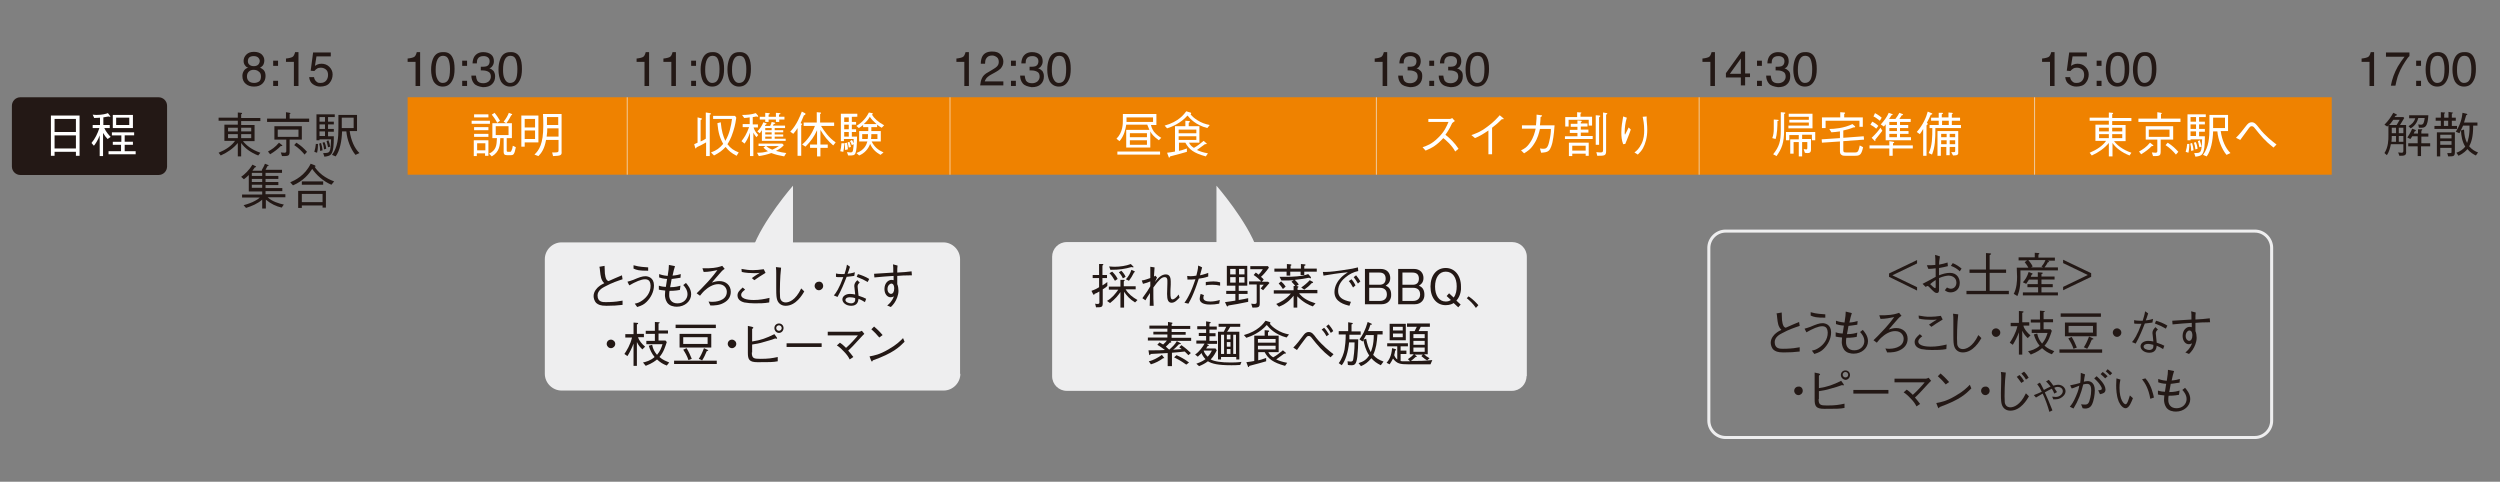 <?xml version="1.0" encoding="utf-8"?>
<!-- Generator: Adobe Illustrator 18.0.0, SVG Export Plug-In . SVG Version: 6.00 Build 0)  -->
<!DOCTYPE svg PUBLIC "-//W3C//DTD SVG 1.1//EN" "http://www.w3.org/Graphics/SVG/1.1/DTD/svg11.dtd">
<svg version="1.1" id="レイヤー_1" xmlns="http://www.w3.org/2000/svg" xmlns:xlink="http://www.w3.org/1999/xlink" x="0px"
	 y="0px" width="820px" height="158px" viewBox="0 0 820 158" enable-background="new 0 0 820 158" xml:space="preserve">
<rect x="0" y="0" width="820" height="158" fill="#808080" stroke="none"/>
<g>
	<g>
		<path fill="#EEEEEF" d="M315,122.6c0,3-2.5,5.5-5.5,5.5H184.2c-3,0-5.5-2.5-5.5-5.5V85c0-3,2.5-5.5,5.5-5.5h125.2
			c3,0,5.5,2.5,5.5,5.5V122.6z"/>
	</g>
	<g>
		<path fill="#231815" d="M54.8,54.6c0,1.5-1.2,2.8-2.8,2.8H6.7c-1.5,0-2.8-1.2-2.8-2.8V34.7c0-1.5,1.2-2.8,2.8-2.8H52
			c1.5,0,2.8,1.2,2.8,2.8V54.6z"/>
	</g>
	<g>
		<path fill="#FFFFFF" d="M24.9,51.1v-1.3h-7v1.3h-1.2V37.9h9.4v13.2H24.9z M24.9,39h-7v4.3h7V39z M24.9,44.4h-7v4.3h7V44.4z"/>
		<path fill="#FFFFFF" d="M35.3,45.6c-0.5-0.5-0.9-1-1.5-2v7.6h-1.1v-6.8c-0.5,1.5-1.6,3.1-1.9,3.4l-0.8-0.9c1.2-1.4,2-3.1,2.6-4.9
			h-2.2v-1h2.4v-2.4c-0.4,0-1,0.1-1.9,0.1l-0.5-1.1c0.2,0,0.6,0.1,1.2,0.1c2,0,3.3-0.4,3.8-0.6l0.7,0.9c0.1,0.1,0.1,0.2,0.1,0.2
			c0,0.1-0.1,0.1-0.2,0.1c-0.2,0-0.4-0.1-0.4-0.1c-0.7,0.1-1,0.2-1.7,0.3V41h2.1v1h-1.8c0.6,1.3,1.5,2.3,2.1,2.9L35.3,45.6z
			 M35.6,50.6v-1h4.1v-2.1H37v-1h2.8v-2.1h-3.1v-1H44v1h-3.1v2.1h2.7v1h-2.7v2.1h3.6v1H35.6z M37,42v-4.3h6.6V42H37z M42.4,38.6
			h-4.3V41h4.3V38.6z"/>
	</g>
	<rect x="133.7" y="31.9" fill="#EF8200" width="72" height="25.4"/>
	<g>
		<path fill="#FFFFFF" d="M154.7,40.6v-1h6v1H154.7z M156.5,51.2h-1.1V46h4.8v5.1h-1.1v-0.8h-2.7V51.2z M155.5,38.5v-1h4.7v1H155.5z
			 M155.5,42.7v-1h4.7v1H155.5z M155.5,44.9v-1h4.7v1H155.5z M159.2,47h-2.7v2.3h2.7V47z M167.9,40.4v4.9h-1.7v4.1
			c0,0.4,0.3,0.4,0.5,0.4h0.6c0.2,0,0.3,0,0.5-0.5c0.2-0.4,0.3-0.8,0.4-1.5l1,0.5c-0.5,2.5-0.8,2.6-1.8,2.6h-1.1
			c-0.9,0-1.1-0.4-1.1-1.1v-4.5h-1.1c-0.1,2.3-0.2,4.5-2.8,6l-0.9-0.9c2.4-1.1,2.5-2.8,2.6-5.1h-1.5v-4.9h4.5l-0.8-0.5
			c0.9-1.1,1.4-2.1,1.7-2.9l1,0.4c0,0,0.1,0.1,0.1,0.2c0,0.1-0.2,0.2-0.3,0.2c-0.9,1.7-1.3,2.2-1.6,2.6H167.9z M162.2,37
			c0.7,0.8,1.2,1.6,1.8,2.6l-0.9,0.7c-0.7-1.3-1.3-2.1-1.8-2.7L162.2,37z M166.8,41.4h-4.2v2.9h4.2V41.4z"/>
		<path fill="#FFFFFF" d="M172.1,46.7v1.4H171V37.9h5.6v8.8H172.1z M175.5,39h-3.4v2.8h3.4V39z M175.5,42.8h-3.4v2.8h3.4V42.8z
			 M181.4,51.2l-0.3-1.2c0.3,0,0.7,0,1,0c1,0,1.1-0.2,1.1-0.7v-3.4h-4.1c-0.5,2.9-1.5,4.3-2.5,5.3l-1.3-0.5c1.5-1.4,2.9-3.5,2.9-9.4
			c0-1.3,0-2.6-0.1-3.9h6.1v12.2C184.3,50.9,184.1,51.1,181.4,51.2z M183.2,42.1h-3.7c0,0.7,0,1.5-0.2,2.7h3.9V42.1z M183.2,38.4
			h-3.8c0,2,0,2.1,0,2.6h3.7V38.4z"/>
	</g>
	<g>
		<path fill="#231815" d="M80.5,21.6c-0.4-0.4-0.6-1-0.6-1.6c0-0.8,0.3-1.5,0.9-2.1s1.4-0.9,2.5-0.9c1.1,0,1.9,0.3,2.5,0.8
			c0.6,0.6,0.9,1.2,0.9,2c0,0.7-0.2,1.3-0.5,1.7c-0.2,0.2-0.5,0.5-0.9,0.7c0.5,0.2,0.8,0.5,1.1,0.7c0.5,0.5,0.7,1.2,0.7,2
			c0,1-0.3,1.8-1,2.5c-0.7,0.7-1.6,1-2.8,1c-1.1,0-2-0.3-2.7-0.9c-0.7-0.6-1.1-1.4-1.1-2.6c0-0.7,0.2-1.2,0.5-1.7
			c0.3-0.5,0.8-0.8,1.4-1.1C81,22.1,80.7,21.9,80.5,21.6z M85,26.7c0.4-0.3,0.6-0.9,0.6-1.6c0-0.7-0.2-1.3-0.7-1.6
			c-0.4-0.4-1-0.6-1.7-0.6c-0.7,0-1.2,0.2-1.6,0.6c-0.4,0.4-0.6,0.9-0.6,1.6c0,0.6,0.2,1.1,0.6,1.5s1,0.6,1.8,0.6
			C84,27.2,84.6,27,85,26.7z M84.7,21.2c0.3-0.3,0.5-0.8,0.5-1.2c0-0.4-0.2-0.8-0.5-1.1c-0.3-0.3-0.8-0.5-1.5-0.5
			c-0.7,0-1.2,0.2-1.5,0.5s-0.4,0.8-0.4,1.2c0,0.5,0.2,0.9,0.6,1.2c0.4,0.3,0.8,0.4,1.4,0.4C83.9,21.7,84.4,21.5,84.7,21.2z"/>
		<path fill="#231815" d="M89.6,19.9h1.6v1.7h-1.6V19.9z M89.6,26.5h1.6v1.7h-1.6V26.5z"/>
		<path fill="#231815" d="M93.8,20.3v-1.1c1-0.1,1.7-0.3,2.1-0.5c0.4-0.2,0.7-0.8,0.9-1.6h1.1v11.1h-1.5v-7.9H93.8z"/>
		<path fill="#231815" d="M103,25.3c0.1,0.8,0.5,1.3,1.1,1.7c0.3,0.2,0.7,0.2,1.1,0.2c0.8,0,1.4-0.3,1.8-0.8
			c0.4-0.5,0.6-1.1,0.6-1.8c0-0.8-0.2-1.4-0.7-1.8s-1-0.6-1.7-0.6c-0.5,0-0.9,0.1-1.2,0.3s-0.6,0.4-0.9,0.8l-1.2-0.1l0.8-6h5.8v1.3
			h-4.7l-0.5,3.1c0.3-0.2,0.5-0.3,0.7-0.4c0.4-0.2,0.9-0.3,1.4-0.3c1,0,1.9,0.3,2.6,1c0.7,0.7,1.1,1.5,1.1,2.5c0,1-0.3,2-1,2.8
			c-0.6,0.8-1.7,1.2-3.1,1.2c-0.9,0-1.7-0.3-2.4-0.8s-1.1-1.3-1.2-2.3H103z"/>
	</g>
	<g>
		<path fill="#231815" d="M133.7,20.3v-1.1c1-0.1,1.7-0.3,2.1-0.5c0.4-0.2,0.7-0.8,0.9-1.6h1.1v11.1h-1.5v-7.9H133.7z"/>
		<path fill="#231815" d="M148.4,18.8c0.5,0.9,0.7,2.2,0.7,3.8c0,1.5-0.2,2.8-0.7,3.7c-0.7,1.4-1.7,2.1-3.2,2.1
			c-1.3,0-2.3-0.6-3-1.7c-0.5-1-0.8-2.3-0.8-3.9c0-1.3,0.2-2.3,0.5-3.2c0.6-1.7,1.7-2.5,3.3-2.5C146.8,17,147.8,17.6,148.4,18.8z
			 M147,26.2c0.4-0.6,0.6-1.8,0.6-3.6c0-1.3-0.2-2.3-0.5-3.1c-0.3-0.8-0.9-1.2-1.8-1.2c-0.8,0-1.4,0.4-1.8,1.2
			c-0.4,0.8-0.6,1.9-0.6,3.4c0,1.1,0.1,2,0.4,2.7c0.4,1,1,1.6,1.9,1.6C146,27.2,146.6,26.9,147,26.2z"/>
		<path fill="#231815" d="M151.6,19.9h1.6v1.7h-1.6V19.9z M151.6,26.5h1.6v1.7h-1.6V26.5z"/>
		<path fill="#231815" d="M155.5,27.4c-0.6-0.7-0.9-1.6-0.9-2.6h1.5c0.1,0.7,0.2,1.2,0.4,1.6c0.4,0.6,1,0.9,2,0.9
			c0.7,0,1.3-0.2,1.8-0.6c0.4-0.4,0.7-0.9,0.7-1.5c0-0.8-0.2-1.3-0.7-1.6c-0.5-0.3-1.1-0.5-2-0.5c-0.1,0-0.2,0-0.3,0
			c-0.1,0-0.2,0-0.3,0v-1.2c0.1,0,0.3,0,0.4,0c0.1,0,0.2,0,0.3,0c0.5,0,1-0.1,1.3-0.2c0.6-0.3,0.9-0.8,0.9-1.6c0-0.6-0.2-1-0.6-1.3
			s-0.9-0.4-1.4-0.4c-0.9,0-1.6,0.3-1.9,0.9c-0.2,0.3-0.3,0.8-0.3,1.5h-1.4c0-0.8,0.2-1.5,0.5-2.1c0.6-1,1.6-1.6,3-1.6
			c1.1,0,2,0.3,2.6,0.8c0.6,0.5,0.9,1.2,0.9,2.2c0,0.7-0.2,1.2-0.6,1.7c-0.2,0.3-0.5,0.5-0.9,0.6c0.6,0.2,1,0.5,1.4,0.9
			c0.3,0.5,0.5,1,0.5,1.7c0,1.1-0.3,1.9-1,2.6c-0.7,0.7-1.7,1-3,1C157.1,28.4,156.1,28.1,155.5,27.4z"/>
		<path fill="#231815" d="M170.5,18.8c0.5,0.9,0.7,2.2,0.7,3.8c0,1.5-0.2,2.8-0.7,3.7c-0.7,1.4-1.7,2.1-3.2,2.1
			c-1.3,0-2.3-0.6-3-1.7c-0.5-1-0.8-2.3-0.8-3.9c0-1.3,0.2-2.3,0.5-3.2c0.6-1.7,1.7-2.5,3.3-2.5C168.8,17,169.9,17.6,170.5,18.8z
			 M169.1,26.2c0.4-0.6,0.6-1.8,0.6-3.6c0-1.3-0.2-2.3-0.5-3.1c-0.3-0.8-0.9-1.2-1.8-1.2c-0.8,0-1.4,0.4-1.8,1.2
			c-0.4,0.8-0.6,1.9-0.6,3.4c0,1.1,0.1,2,0.4,2.7c0.4,1,1,1.6,1.9,1.6C168.1,27.2,168.7,26.9,169.1,26.2z"/>
	</g>
	<g>
		<path fill="#231815" d="M208.8,20.3v-1.1c1-0.1,1.7-0.3,2.1-0.5c0.4-0.2,0.7-0.8,0.9-1.6h1.1v11.1h-1.5v-7.9H208.8z"/>
		<path fill="#231815" d="M217.6,20.3v-1.1c1-0.1,1.7-0.3,2.1-0.5c0.4-0.2,0.7-0.8,0.9-1.6h1.1v11.1h-1.5v-7.9H217.6z"/>
		<path fill="#231815" d="M226.7,19.9h1.6v1.7h-1.6V19.9z M226.7,26.5h1.6v1.7h-1.6V26.5z"/>
		<path fill="#231815" d="M236.8,18.8c0.5,0.9,0.7,2.2,0.7,3.8c0,1.5-0.2,2.8-0.7,3.7c-0.7,1.4-1.7,2.1-3.2,2.1
			c-1.3,0-2.3-0.6-3-1.7c-0.5-1-0.8-2.3-0.8-3.9c0-1.3,0.2-2.3,0.5-3.2c0.6-1.7,1.7-2.5,3.3-2.5C235.1,17,236.1,17.6,236.8,18.8z
			 M235.4,26.2c0.4-0.6,0.6-1.8,0.6-3.6c0-1.3-0.2-2.3-0.5-3.1c-0.3-0.8-0.9-1.2-1.8-1.2c-0.8,0-1.4,0.4-1.8,1.2
			c-0.4,0.8-0.6,1.9-0.6,3.4c0,1.1,0.1,2,0.4,2.7c0.4,1,1,1.6,1.9,1.6C234.4,27.2,235,26.9,235.4,26.2z"/>
		<path fill="#231815" d="M245.6,18.8c0.5,0.9,0.7,2.2,0.7,3.8c0,1.5-0.2,2.8-0.7,3.7c-0.7,1.4-1.7,2.1-3.2,2.1
			c-1.3,0-2.3-0.6-3-1.7c-0.5-1-0.8-2.3-0.8-3.9c0-1.3,0.2-2.3,0.5-3.2c0.6-1.7,1.7-2.5,3.3-2.5C243.9,17,245,17.6,245.6,18.8z
			 M244.2,26.2c0.4-0.6,0.6-1.8,0.6-3.6c0-1.3-0.2-2.3-0.5-3.1c-0.3-0.8-0.9-1.2-1.8-1.2c-0.8,0-1.4,0.4-1.8,1.2
			c-0.4,0.8-0.6,1.9-0.6,3.4c0,1.1,0.1,2,0.4,2.7c0.4,1,1,1.6,1.9,1.6C243.2,27.2,243.8,26.9,244.2,26.2z"/>
	</g>
	<g>
		<path fill="#231815" d="M313.7,20.3v-1.1c1-0.1,1.7-0.3,2.1-0.5c0.4-0.2,0.7-0.8,0.9-1.6h1.1v11.1h-1.5v-7.9H313.7z"/>
		<path fill="#231815" d="M322.1,25.6c0.3-0.7,1-1.4,2-1.9l1.5-0.9c0.7-0.4,1.1-0.7,1.4-1c0.4-0.4,0.6-0.9,0.6-1.5
			c0-0.6-0.2-1.2-0.6-1.5s-0.9-0.6-1.6-0.6c-1,0-1.6,0.4-2,1.1c-0.2,0.4-0.3,0.9-0.3,1.6h-1.4c0-1,0.2-1.8,0.5-2.4
			c0.6-1.1,1.7-1.6,3.2-1.6c1.3,0,2.2,0.3,2.8,1c0.6,0.7,0.9,1.5,0.9,2.3c0,0.9-0.3,1.6-0.9,2.3c-0.4,0.4-1,0.8-1.9,1.3l-1.1,0.6
			c-0.5,0.3-0.9,0.5-1.2,0.8c-0.5,0.4-0.8,0.9-1,1.5h6.1v1.3h-7.6C321.6,27.2,321.7,26.4,322.1,25.6z"/>
		<path fill="#231815" d="M331.6,19.9h1.6v1.7h-1.6V19.9z M331.6,26.5h1.6v1.7h-1.6V26.5z"/>
		<path fill="#231815" d="M335.5,27.4c-0.6-0.7-0.9-1.6-0.9-2.6h1.5c0.1,0.7,0.2,1.2,0.4,1.6c0.4,0.6,1,0.9,2,0.9
			c0.7,0,1.3-0.2,1.8-0.6c0.4-0.4,0.7-0.9,0.7-1.5c0-0.8-0.2-1.3-0.7-1.6c-0.5-0.3-1.1-0.5-2-0.5c-0.1,0-0.2,0-0.3,0
			c-0.1,0-0.2,0-0.3,0v-1.2c0.1,0,0.3,0,0.4,0c0.1,0,0.2,0,0.3,0c0.5,0,1-0.1,1.3-0.2c0.6-0.3,0.9-0.8,0.9-1.6c0-0.6-0.2-1-0.6-1.3
			s-0.9-0.4-1.4-0.4c-0.9,0-1.6,0.3-1.9,0.9c-0.2,0.3-0.3,0.8-0.3,1.5h-1.4c0-0.8,0.2-1.5,0.5-2.1c0.6-1,1.6-1.6,3-1.6
			c1.1,0,2,0.3,2.6,0.8c0.6,0.5,0.9,1.2,0.9,2.2c0,0.7-0.2,1.2-0.6,1.7c-0.2,0.3-0.5,0.5-0.9,0.6c0.6,0.2,1,0.5,1.4,0.9
			c0.3,0.5,0.5,1,0.5,1.7c0,1.1-0.3,1.9-1,2.6c-0.7,0.7-1.7,1-3,1C337.1,28.4,336.1,28.1,335.5,27.4z"/>
		<path fill="#231815" d="M350.5,18.8c0.5,0.9,0.7,2.2,0.7,3.8c0,1.5-0.2,2.8-0.7,3.7c-0.7,1.4-1.7,2.1-3.2,2.1
			c-1.3,0-2.3-0.6-3-1.7c-0.5-1-0.8-2.3-0.8-3.9c0-1.3,0.2-2.3,0.5-3.2c0.6-1.7,1.7-2.5,3.3-2.5C348.8,17,349.9,17.6,350.5,18.8z
			 M349.1,26.2c0.4-0.6,0.6-1.8,0.6-3.6c0-1.3-0.2-2.3-0.5-3.1c-0.3-0.8-0.9-1.2-1.8-1.2c-0.8,0-1.4,0.4-1.8,1.2
			c-0.4,0.8-0.6,1.9-0.6,3.4c0,1.1,0.1,2,0.4,2.7c0.4,1,1,1.6,1.9,1.6C348.1,27.2,348.7,26.9,349.1,26.2z"/>
	</g>
	<g>
		<path fill="#231815" d="M450.9,20.3v-1.1c1-0.1,1.7-0.3,2.1-0.5c0.4-0.2,0.7-0.8,0.9-1.6h1.1v11.1h-1.5v-7.9H450.9z"/>
		<path fill="#231815" d="M459.5,27.4c-0.6-0.7-0.9-1.6-0.9-2.6h1.5c0.1,0.7,0.2,1.2,0.4,1.6c0.4,0.6,1,0.9,2,0.9
			c0.7,0,1.3-0.2,1.8-0.6c0.4-0.4,0.7-0.9,0.7-1.5c0-0.8-0.2-1.3-0.7-1.6c-0.5-0.3-1.1-0.5-2-0.5c-0.1,0-0.2,0-0.3,0
			c-0.1,0-0.2,0-0.3,0v-1.2c0.1,0,0.3,0,0.4,0c0.1,0,0.2,0,0.3,0c0.5,0,1-0.1,1.3-0.2c0.6-0.3,0.9-0.8,0.9-1.6c0-0.6-0.2-1-0.6-1.3
			c-0.4-0.3-0.9-0.4-1.4-0.4c-0.9,0-1.6,0.3-1.9,0.9c-0.2,0.3-0.3,0.8-0.3,1.5h-1.4c0-0.8,0.2-1.5,0.5-2.1c0.6-1,1.6-1.6,3-1.6
			c1.1,0,2,0.3,2.6,0.8c0.6,0.5,0.9,1.2,0.9,2.2c0,0.7-0.2,1.2-0.5,1.7c-0.2,0.3-0.5,0.5-0.9,0.6c0.6,0.2,1,0.5,1.4,0.9
			s0.5,1,0.5,1.7c0,1.1-0.3,1.9-1,2.6s-1.7,1-3,1C461.1,28.4,460.1,28.1,459.5,27.4z"/>
		<path fill="#231815" d="M468.8,19.9h1.6v1.7h-1.6V19.9z M468.8,26.5h1.6v1.7h-1.6V26.5z"/>
		<path fill="#231815" d="M472.8,27.4c-0.6-0.7-0.9-1.6-0.9-2.6h1.5c0.1,0.7,0.2,1.2,0.4,1.6c0.4,0.6,1,0.9,2,0.9
			c0.7,0,1.3-0.2,1.8-0.6c0.4-0.4,0.7-0.9,0.7-1.5c0-0.8-0.2-1.3-0.7-1.6c-0.5-0.3-1.1-0.5-2-0.5c-0.1,0-0.2,0-0.3,0
			c-0.1,0-0.2,0-0.3,0v-1.2c0.1,0,0.3,0,0.4,0c0.1,0,0.2,0,0.3,0c0.5,0,1-0.1,1.3-0.2c0.6-0.3,0.9-0.8,0.9-1.6c0-0.6-0.2-1-0.6-1.3
			c-0.4-0.3-0.9-0.4-1.4-0.4c-0.9,0-1.6,0.3-1.9,0.9c-0.2,0.3-0.3,0.8-0.3,1.5h-1.4c0-0.8,0.2-1.5,0.5-2.1c0.6-1,1.6-1.6,3-1.6
			c1.1,0,2,0.3,2.6,0.8c0.6,0.5,0.9,1.2,0.9,2.2c0,0.7-0.2,1.2-0.5,1.7c-0.2,0.3-0.5,0.5-0.9,0.6c0.6,0.2,1,0.5,1.4,0.9
			s0.5,1,0.5,1.7c0,1.1-0.3,1.9-1,2.6s-1.7,1-3,1C474.3,28.4,473.4,28.1,472.8,27.4z"/>
		<path fill="#231815" d="M487.7,18.8c0.5,0.9,0.7,2.2,0.7,3.8c0,1.5-0.2,2.8-0.7,3.7c-0.7,1.4-1.7,2.1-3.2,2.1
			c-1.3,0-2.3-0.6-3-1.7c-0.5-1-0.8-2.3-0.8-3.9c0-1.3,0.2-2.3,0.5-3.2c0.6-1.7,1.7-2.5,3.3-2.5C486.1,17,487.1,17.6,487.7,18.8z
			 M486.3,26.2c0.4-0.6,0.6-1.8,0.6-3.6c0-1.3-0.2-2.3-0.5-3.1c-0.3-0.8-0.9-1.2-1.8-1.2c-0.8,0-1.4,0.4-1.8,1.2s-0.6,1.9-0.6,3.4
			c0,1.1,0.1,2,0.4,2.7c0.4,1,1,1.6,1.9,1.6C485.3,27.2,485.9,26.9,486.3,26.2z"/>
	</g>
	<g>
		<path fill="#231815" d="M558.4,20.3v-1.1c1-0.1,1.7-0.3,2.1-0.5c0.4-0.2,0.7-0.8,0.9-1.6h1.1v11.1H561v-7.9H558.4z"/>
		<path fill="#231815" d="M571,28.1v-2.7h-4.9v-1.4l5.1-7.1h1.2v7.2h1.6v1.2h-1.6v2.7H571z M571,24.2v-5l-3.6,5H571z"/>
		<path fill="#231815" d="M576.3,19.9h1.6v1.7h-1.6V19.9z M576.3,26.5h1.6v1.7h-1.6V26.5z"/>
		<path fill="#231815" d="M580.2,27.4c-0.6-0.7-0.9-1.6-0.9-2.6h1.5c0.1,0.7,0.2,1.2,0.4,1.6c0.4,0.6,1,0.9,2,0.9
			c0.7,0,1.3-0.2,1.8-0.6c0.4-0.4,0.7-0.9,0.7-1.5c0-0.8-0.2-1.3-0.7-1.6c-0.5-0.3-1.1-0.5-2-0.5c-0.1,0-0.2,0-0.3,0
			c-0.1,0-0.2,0-0.3,0v-1.2c0.1,0,0.3,0,0.4,0c0.1,0,0.2,0,0.3,0c0.5,0,1-0.1,1.3-0.2c0.6-0.3,0.9-0.8,0.9-1.6c0-0.6-0.2-1-0.6-1.3
			c-0.4-0.3-0.9-0.4-1.4-0.4c-0.9,0-1.6,0.3-1.9,0.9c-0.2,0.3-0.3,0.8-0.3,1.5h-1.4c0-0.8,0.2-1.5,0.5-2.1c0.6-1,1.6-1.6,3-1.6
			c1.1,0,2,0.3,2.6,0.8c0.6,0.5,0.9,1.2,0.9,2.2c0,0.7-0.2,1.2-0.5,1.7c-0.2,0.3-0.5,0.5-0.9,0.6c0.6,0.2,1,0.5,1.4,0.9
			s0.5,1,0.5,1.7c0,1.1-0.3,1.9-1,2.6s-1.7,1-3,1C581.8,28.4,580.8,28.1,580.2,27.4z"/>
		<path fill="#231815" d="M595.2,18.8c0.5,0.9,0.7,2.2,0.7,3.8c0,1.5-0.2,2.8-0.7,3.7c-0.7,1.4-1.7,2.1-3.2,2.1
			c-1.3,0-2.3-0.6-3-1.7c-0.5-1-0.8-2.3-0.8-3.9c0-1.3,0.2-2.3,0.5-3.2c0.6-1.7,1.7-2.5,3.3-2.5C593.5,17,594.6,17.6,595.2,18.8z
			 M593.8,26.2c0.4-0.6,0.6-1.8,0.6-3.6c0-1.3-0.2-2.3-0.5-3.1c-0.3-0.8-0.9-1.2-1.8-1.2c-0.8,0-1.4,0.4-1.8,1.2s-0.6,1.9-0.6,3.4
			c0,1.1,0.1,2,0.4,2.7c0.4,1,1,1.6,1.9,1.6C592.8,27.2,593.4,26.9,593.8,26.2z"/>
	</g>
	<g>
		<path fill="#231815" d="M669.8,20.3v-1.1c1-0.1,1.7-0.3,2.1-0.5c0.4-0.2,0.7-0.8,0.9-1.6h1.1v11.1h-1.5v-7.9H669.8z"/>
		<path fill="#231815" d="M679,25.3c0.1,0.8,0.5,1.3,1.1,1.7c0.3,0.2,0.7,0.2,1.1,0.2c0.8,0,1.4-0.3,1.8-0.8s0.6-1.1,0.6-1.8
			c0-0.8-0.2-1.4-0.7-1.8c-0.5-0.4-1-0.6-1.7-0.6c-0.5,0-0.9,0.1-1.2,0.3c-0.3,0.2-0.6,0.4-0.9,0.8l-1.2-0.1l0.8-6h5.8v1.3h-4.7
			l-0.5,3.1c0.3-0.2,0.5-0.3,0.7-0.4c0.4-0.2,0.9-0.3,1.4-0.3c1,0,1.9,0.3,2.6,1c0.7,0.7,1.1,1.5,1.1,2.5c0,1-0.3,2-1,2.8
			c-0.6,0.8-1.7,1.2-3.1,1.2c-0.9,0-1.7-0.3-2.4-0.8c-0.7-0.5-1.1-1.3-1.2-2.3H679z"/>
		<path fill="#231815" d="M687.7,19.9h1.6v1.7h-1.6V19.9z M687.7,26.5h1.6v1.7h-1.6V26.5z"/>
		<path fill="#231815" d="M697.7,18.8c0.5,0.9,0.7,2.2,0.7,3.8c0,1.5-0.2,2.8-0.7,3.7c-0.7,1.4-1.7,2.1-3.2,2.1
			c-1.3,0-2.3-0.6-3-1.7c-0.5-1-0.8-2.3-0.8-3.9c0-1.3,0.2-2.3,0.5-3.2c0.6-1.7,1.7-2.5,3.3-2.5C696,17,697.1,17.6,697.7,18.8z
			 M696.3,26.2c0.4-0.6,0.6-1.8,0.6-3.6c0-1.3-0.2-2.3-0.5-3.1c-0.3-0.8-0.9-1.2-1.8-1.2c-0.8,0-1.4,0.4-1.8,1.2s-0.6,1.9-0.6,3.4
			c0,1.1,0.1,2,0.4,2.7c0.4,1,1,1.6,1.9,1.6C695.3,27.2,695.9,26.9,696.3,26.2z"/>
		<path fill="#231815" d="M706.6,18.8c0.5,0.9,0.7,2.2,0.7,3.8c0,1.5-0.2,2.8-0.7,3.7c-0.7,1.4-1.7,2.1-3.2,2.1
			c-1.3,0-2.3-0.6-3-1.7c-0.5-1-0.8-2.3-0.8-3.9c0-1.3,0.2-2.3,0.5-3.2c0.6-1.7,1.7-2.5,3.3-2.5C704.9,17,705.9,17.6,706.6,18.8z
			 M705.2,26.2c0.4-0.6,0.6-1.8,0.6-3.6c0-1.3-0.2-2.3-0.5-3.1c-0.3-0.8-0.9-1.2-1.8-1.2c-0.8,0-1.4,0.4-1.8,1.2s-0.6,1.9-0.6,3.4
			c0,1.1,0.1,2,0.4,2.7c0.4,1,1,1.6,1.9,1.6C704.1,27.2,704.7,26.9,705.2,26.2z"/>
	</g>
	<g>
		<path fill="#231815" d="M774.6,20.3v-1.1c1-0.1,1.7-0.3,2.1-0.5c0.4-0.2,0.7-0.8,0.9-1.6h1.1v11.1h-1.5v-7.9H774.6z"/>
		<path fill="#231815" d="M790.3,17.2v1.2c-0.4,0.3-0.8,0.9-1.4,1.8c-0.6,0.9-1.1,1.8-1.6,2.8c-0.4,1-0.8,1.8-1,2.6
			c-0.2,0.5-0.3,1.3-0.6,2.5h-1.5c0.4-2.1,1.1-4.2,2.3-6.3c0.7-1.2,1.5-2.3,2.2-3.2h-6.1v-1.4H790.3z"/>
		<path fill="#231815" d="M792.5,19.9h1.6v1.7h-1.6V19.9z M792.5,26.5h1.6v1.7h-1.6V26.5z"/>
		<path fill="#231815" d="M802.6,18.8c0.5,0.9,0.7,2.2,0.7,3.8c0,1.5-0.2,2.8-0.7,3.7c-0.7,1.4-1.7,2.1-3.2,2.1
			c-1.3,0-2.3-0.6-3-1.7c-0.5-1-0.8-2.3-0.8-3.9c0-1.3,0.2-2.3,0.5-3.2c0.6-1.7,1.7-2.5,3.3-2.5C800.9,17,802,17.6,802.6,18.8z
			 M801.2,26.2c0.4-0.6,0.6-1.8,0.6-3.6c0-1.3-0.2-2.3-0.5-3.1c-0.3-0.8-0.9-1.2-1.8-1.2c-0.8,0-1.4,0.4-1.8,1.2s-0.6,1.9-0.6,3.4
			c0,1.1,0.1,2,0.4,2.7c0.4,1,1,1.6,1.9,1.6C800.2,27.2,800.8,26.9,801.2,26.2z"/>
		<path fill="#231815" d="M811.4,18.8c0.5,0.9,0.7,2.2,0.7,3.8c0,1.5-0.2,2.8-0.7,3.7c-0.7,1.4-1.7,2.1-3.2,2.1
			c-1.3,0-2.3-0.6-3-1.7c-0.5-1-0.8-2.3-0.8-3.9c0-1.3,0.2-2.3,0.5-3.2c0.6-1.7,1.7-2.5,3.3-2.5C809.8,17,810.8,17.6,811.4,18.8z
			 M810,26.2c0.4-0.6,0.6-1.8,0.6-3.6c0-1.3-0.2-2.3-0.5-3.1c-0.3-0.8-0.9-1.2-1.8-1.2c-0.8,0-1.4,0.4-1.8,1.2s-0.6,1.9-0.6,3.4
			c0,1.1,0.1,2,0.4,2.7c0.4,1,1,1.6,1.9,1.6C809,27.2,809.6,26.9,810,26.2z"/>
	</g>
	<g>
		<path fill="#231815" d="M84.7,51c-2.6-1-4.5-2.5-5.6-4.1v4.4H78v-4.4c-1.5,1.8-3.4,3.1-5.6,4.1l-0.7-0.9c2.4-1,4.3-2.3,5.4-3.9
			h-3.5v-5.3H78v-1.3h-6.3v-1H78v-1.7l1.1,0.1c0.1,0,0.3,0,0.3,0.2c0,0.1-0.1,0.2-0.3,0.3v1.2h6.3v1h-6.3v1.3h4.4v5.3h-3.8
			c1,1.3,2.8,2.8,5.7,3.8L84.7,51z M78,41.9h-3.2v1.2H78V41.9z M78,44h-3.2v1.3H78V44z M82.4,41.9h-3.3v1.2h3.3V41.9z M82.4,44h-3.3
			v1.3h3.3V44z"/>
		<path fill="#231815" d="M87.6,40v-1.1h6.2v-2.1l1.2,0.2c0.1,0,0.3,0.1,0.3,0.2c0,0.1-0.1,0.1-0.3,0.2v1.5h6.4V40H87.6z M92.4,47.9
			c-0.1,0-0.2,0-0.3,0c-1,1-2,1.8-3.5,2.7l-0.7-0.9c1.1-0.6,2.4-1.4,3.6-2.9l0.9,0.7c0.2,0.1,0.2,0.2,0.2,0.3
			C92.6,47.9,92.5,47.9,92.4,47.9z M95,45.9v3.8c0,1.5-0.5,1.5-2.5,1.5L92.1,50c0.2,0,1,0.1,1.2,0.1c0.3,0,0.6-0.1,0.6-0.5v-3.8H90
			v-4.4h9v4.4H95z M97.9,42.5h-6.8v2.4h6.8V42.5z M99.9,50.7c-0.9-1.1-2-2.2-3.4-3.1l0.7-0.8c1.6,1,2.5,1.9,3.5,3L99.9,50.7z"/>
		<path fill="#231815" d="M104,50.1l-0.9-0.3c0.3-1,0.4-1.7,0.5-2.6h0.7C104.3,47.6,104.3,48.9,104,50.1z M107.6,38.4v1.5h1.9v0.9
			h-1.9v1.5h1.9v0.9h-1.9v1.5h1.9c0,6.2-0.8,6.4-3.1,6.7l-0.4-1.2c2.3,0,2.4,0,2.6-4.5h-3.8V46h-1v-8.5h6v0.9H107.6z M105,49.5
			c0-1-0.1-1.6-0.3-2.4l0.6-0.2c0.3,0.9,0.4,1.6,0.5,2.4L105,49.5z M106.6,38.4h-1.8v1.5h1.8V38.4z M106.6,40.8h-1.8v1.5h1.8V40.8z
			 M106.6,43.1h-1.8v1.5h1.8V43.1z M106.3,49c-0.1-1-0.3-1.7-0.5-2.2l0.6-0.2c0.3,0.6,0.5,1.2,0.6,2.2L106.3,49z M108.3,48.1
			l-0.7,0.2c-0.3-1.3-0.4-1.8-0.5-2l0.6-0.3C108,46.7,108.2,47.3,108.3,48.1z M116.6,50.8c-1.6-1.9-2.8-5.1-3-7.7h-1.4
			c-0.1,3.1-0.7,6.3-2.1,8.2l-1.2-0.5c1.9-2.6,2.1-5.7,2.1-8.8c0-1.2,0-2.9,0-4.3h6.1V43h-2.4c0.4,3,1.6,5.7,3.2,7.2L116.6,50.8z
			 M116,38.6h-3.9V42h3.9V38.6z"/>
		<path fill="#231815" d="M85.9,55.7c0.2-0.4,0.6-0.9,1-2l1,0.4c0.1,0,0.2,0.1,0.2,0.2s-0.1,0.2-0.4,0.2c-0.2,0.4-0.3,0.7-0.6,1.2
			h5.4v1h-5.4v1h4.2v1h-4.2v1h4.2v1h-4.2v1h5.5v1h-5.5v1h6.5v1h-5.8c1.4,1.4,3.8,2.1,5.3,2.4l-0.7,1c-1.8-0.4-3.5-1.2-5.2-2.6v2.9
			H86v-2.9c-1.5,1.3-3.4,2.1-5.3,2.7l-0.8-0.9c0.4-0.1,1.5-0.4,2.9-1c1.5-0.7,2.1-1.2,2.4-1.5h-5.8v-1H86v-1h-4.4v-5.4
			c-0.5,0.5-0.9,0.9-1.6,1.4l-0.9-0.8c1.1-0.8,2.5-2,3.7-4l1,0.5c0.1,0,0.2,0.1,0.2,0.2c0,0.1-0.1,0.2-0.4,0.2
			c-0.1,0.2-0.7,0.9-0.8,1.1H85.9z M86,57.7v-1h-3.4v1H86z M86,59.7v-1h-3.4v1H86z M86,61.6v-1h-3.4v1H86z"/>
		<path fill="#231815" d="M108.7,60.6c-2.8-1.2-5-3.3-6.3-5.2c-1,1.6-2.8,3.9-6.3,5.4l-0.9-1c1.6-0.7,4.8-2.2,6.7-6.1l1.3,0.5
			c0.2,0.1,0.3,0.2,0.3,0.3c0,0.2-0.2,0.2-0.3,0.2c0.3,0.5,1.1,1.6,2.5,2.7c1.2,0.9,2.5,1.6,3.9,2.1L108.7,60.6z M105.8,68.1v-0.7
			h-6.8v0.8h-1.2v-5.6h9.1v5.5H105.8z M99,60.6v-1.1h7v1.1H99z M105.8,63.6h-6.8v2.7h6.8V63.6z"/>
	</g>
	<g>
		<path fill="#231815" d="M198.3,87.2c0,0.4,0.1,2.1,0.1,2.5c0.1,0.7,0.2,1.5,0.6,2.1c0.2,0.2,0.3,0.3,0.6,0.4
			c0.7-0.3,3.8-1.7,4.4-1.9l0.2,1.3c-1.5,0.5-3.4,1.1-5.8,2.4c-0.8,0.4-2.4,1.3-2.4,2.9c0,2.2,1.7,2.2,2.7,2.2c0.2,0,2,0,3.6-0.2
			c0.8-0.1,1.2-0.2,1.9-0.3v1.4c-1.7,0.2-3.2,0.3-5.3,0.3c-2,0-2.7-0.4-3.3-0.9c-0.7-0.7-0.9-1.7-0.9-2.3c0-1.6,1.3-2.8,1.7-3.1
			c0.7-0.6,1.4-0.9,1.8-1.1c-1.1-1.1-1.2-2.3-1.4-4.1c0-0.5-0.1-0.6-0.1-0.9c-0.1-0.3-0.1-0.3-0.1-0.4L198.3,87.2z"/>
		<path fill="#231815" d="M205.8,92.4c0.8-0.2,1-0.3,1.9-0.6c1.9-0.8,2.9-1.2,4-1.2c0.8,0,2.8,0.4,2.8,3c0,2.2-1.1,4.1-2.4,5.4
			c-0.8,0.8-1.5,1.2-3.1,1.7l-0.8-1.1c1-0.2,1.5-0.4,2.4-1c1.3-0.9,2.8-2.5,2.8-4.9c0-0.4-0.1-1-0.4-1.5c-0.3-0.4-0.8-0.6-1.4-0.6
			c-1.3,0-3.1,0.8-5.2,2L205.8,92.4z M207.8,87c2,0.6,3.8,0.6,4.8,0.7v1.1c-3,0-3.7-0.2-4.8-0.7V87z"/>
		<path fill="#231815" d="M221.4,87.3c-0.3,0.8-0.5,1.8-0.8,3.1c1.3-0.1,2-0.3,2.7-0.5l-0.1,1.2c-1.7,0.3-2.3,0.3-2.9,0.4
			c-0.3,1.5-0.3,1.9-0.5,2.7c1.7,0,2.7-0.3,3.4-0.5l-0.2,1.4c-1.6,0.3-2.8,0.3-3.4,0.3c-0.1,0.4-0.1,1-0.1,1.5
			c0,1.2,0.7,2.6,2.7,2.6c2,0,3.3-1.4,3.3-3c0-1.4-0.9-2.5-1.4-3l0.9-0.7c0.5,0.6,1.7,1.9,1.7,3.7c0,2.3-2.1,4.1-4.7,4.1
			c-0.9,0-2.4-0.2-3.2-1.4c-0.6-0.9-0.7-2-0.7-2.4c0-0.6,0.1-1.2,0.1-1.5c-1.2-0.1-1.6-0.2-2.1-0.3v-1.3c0.9,0.3,1.8,0.4,2.3,0.4
			c0.1-0.8,0.3-2.1,0.4-2.6c-1.4-0.1-2-0.3-2.6-0.5l0-1.1c1.4,0.5,2.2,0.5,2.8,0.6c0.3-1.9,0.4-2.7,0.4-3.6L221.4,87.3z"/>
		<path fill="#231815" d="M230.4,88c0.3,0,1.6,0,1.9,0c2.7-0.1,3.7-0.5,4.6-0.8l0.8,1c-0.5,0.3-0.7,0.4-1.8,1.7
			c-1,1.1-1.7,2-2.4,2.8c0.8-0.3,1.6-0.5,2.5-0.5c2,0,3.7,1.3,3.7,3.5c0,1.6-0.8,2.7-1.9,3.4c-1.7,1.1-3.4,1.1-4.8,1.1l-0.6-1.3
			c0.7,0.1,1,0.1,1.3,0.1c0.5,0,4.7-0.1,4.7-3.3c0-1.1-0.8-2.5-2.8-2.5c-1.8,0-3.4,1.1-4.6,2.2c-0.4,0.4-0.6,0.6-1,1.1
			c-0.2,0.2-0.2,0.3-0.4,0.5l-1.1-0.8c0.9-0.9,1.7-1.6,3.7-3.8c1.8-2,2.5-3,3.1-3.8c-1.4,0.3-3,0.6-4.5,0.6L230.4,88z"/>
		<path fill="#231815" d="M252.3,99.2c-1.6,0.3-3.2,0.3-4.8,0.3c-1.1,0-2.3-0.1-3.4-0.3c-0.7-0.2-2.2-0.7-2.2-2.3
			c0-1,0.6-1.6,1.7-2.6l0.8,0.7c-0.8,0.6-1.3,1.1-1.3,1.7c0,1.6,3.1,1.7,4.1,1.7c1.9,0,3.5-0.3,5.2-0.7L252.3,99.2z M243.2,88.2
			c0.3,0,1.6,0.3,1.9,0.3c0.6,0.1,1.3,0.1,2,0.1c0.8,0,2.2-0.1,3.4-0.3l0.6,1.2c-1.7,1-2.5,1.6-3.7,2.4l-0.8-0.7
			c0.4-0.3,2.2-1.5,2.6-1.7c-0.6,0.1-1.2,0.1-1.8,0.1c-1.1,0-3-0.1-4.1-0.4L243.2,88.2z"/>
		<path fill="#231815" d="M256.2,87.8c-0.4,3.2-0.4,7.4-0.4,7.8c0,2,0.1,2.3,0.2,2.5c0.4,1,1.3,1.1,1.7,1.1c1,0,3.2-0.6,5.1-4.6l1,1
			c-0.6,1-2.7,4.7-6.1,4.7c-1.6,0-2.5-1-2.8-2c-0.2-0.7-0.3-1.2-0.3-3.8c0-0.7,0-4,0-4.7c0-0.7,0-1.5-0.1-2.2L256.2,87.8z"/>
		<path fill="#231815" d="M270,93.8c0,0.8-0.7,1.4-1.4,1.4c-0.8,0-1.4-0.7-1.4-1.4c0-0.8,0.6-1.4,1.4-1.4
			C269.3,92.3,270,92.9,270,93.8z"/>
		<path fill="#231815" d="M278.8,87.5c-0.4,1.3-0.5,1.5-0.8,2.3c1.6-0.2,2-0.4,2.4-0.5l-0.2,1.2c-0.5,0.1-1.7,0.2-2.5,0.3
			c-0.9,2.3-1.8,4.5-3,6.6l-1.2-0.5c0.7-0.8,1.7-2.2,3.1-6c-0.2,0-1,0-1.1,0c-0.7,0-1.1,0-1.3-0.1l0-1.1c0.4,0.1,0.9,0.2,1.9,0.2
			c0.4,0,0.6,0,0.9,0c0.2-0.7,0.6-1.8,0.8-3.1L278.8,87.5z M282,92.7c-0.5,0.4-0.7,0.7-0.7,1.3c0,0.3,0.1,1.2,0.3,3
			c1.3,0.4,1.9,0.7,2.5,1l-0.4,1.1c-0.8-0.5-1.2-0.7-2.1-1.1c-0.1,0.9-0.4,2.3-2.4,2.3c-1.8,0-2.9-1.1-2.9-2.1
			c0-1.1,1.2-1.8,2.5-1.8c0.6,0,1.2,0.1,1.7,0.2c0-0.4-0.3-2.5-0.3-2.8c0-0.8,0.4-1.3,1-1.9L282,92.7z M278.7,97.5
			c-0.9,0-1.4,0.4-1.4,0.9c0,0.7,1.1,1.1,1.9,1.1c0.7,0,1.3-0.4,1.3-1.2v-0.5C280,97.6,279.3,97.5,278.7,97.5z M281.4,89.9
			c1.1,0.3,2.6,0.9,3.7,1.6l-0.5,1c-1.2-0.7-1.8-1-3.6-1.7L281.4,89.9z"/>
		<path fill="#231815" d="M294.4,87.1c-0.1,0.6-0.1,1.2-0.1,2.3c1.7-0.1,3.4-0.2,4.7-0.4l0.1,1.3c-2.2,0-3.8,0.1-4.8,0.2
			c0,0.4,0,2.3,0,2.7c0.3,0.6,0.4,1.7,0.4,2.2c0,1.5-0.7,3-1.3,3.9c-0.4,0.6-0.7,0.9-1.2,1.4l-1.2-0.5c0.5-0.4,1.6-1.3,2.2-3
			c-0.5,0.3-1.1,0.3-1.1,0.3c-1,0-2-1-2-2.7c0-2,1.3-3,2.3-3c0.3,0,0.5,0.1,0.7,0.1v-1.4c-1.7,0.1-4.3,0.3-6.3,0.5l-0.1-1.2
			c1.7-0.1,4.5-0.3,6.3-0.4c0-1.5,0-2.1-0.1-2.7L294.4,87.1z M291.1,94.8c0,1.1,0.7,1.6,1.1,1.6c0.7,0,1.1-0.7,1.1-1.8
			c0-0.5-0.1-1.6-1-1.6C291.8,93.1,291.1,93.7,291.1,94.8z"/>
		<path fill="#231815" d="M201.8,112.8c0,0.8-0.7,1.4-1.4,1.4c-0.8,0-1.4-0.7-1.4-1.4c0-0.8,0.6-1.4,1.4-1.4
			C201.1,111.4,201.8,112,201.8,112.8z"/>
		<path fill="#231815" d="M209.3,110.6c0.2,1,1.3,2.3,2.3,3.1l-0.9,0.9c-0.8-0.8-1.2-1.2-1.8-2.4v7.8h-1.1v-7.3
			c-0.4,1.2-1.3,3-2,4.1l-1-0.7c0.7-1,2-3.1,2.5-5.4h-2.2v-1.1h2.7v-3.8l1.2,0.1c0.2,0,0.3,0,0.3,0.2c0,0.2-0.3,0.3-0.4,0.3v3.1h2.3
			v1.1H209.3z M214.8,109.5h-3v-1h3v-2.9l1.3,0.1c0.2,0,0.3,0.1,0.3,0.1c0,0.2-0.3,0.3-0.4,0.3v2.3h3.1v1h-3.1v2.3h2.3l0.4,0.5
			c-0.5,1.5-1,3.3-2.4,4.9c1.1,1,2.3,1.4,3.2,1.8l-0.8,1c-1.3-0.5-2.1-1-3.2-2c-0.5,0.4-1.4,1.2-3.7,2.1l-0.9-1.1
			c0.9-0.2,2.5-0.6,3.8-1.8c-0.9-1.1-1.5-2.3-1.9-3.7l1.1-0.3c0.3,1.5,0.8,2.3,1.6,3.3c1-1.2,1.4-2.2,1.8-3.5H212v-1.1h2.8V109.5z"
			/>
		<path fill="#231815" d="M221.1,119.4v-1.1h14v1.1H221.1z M221.6,107.6v-1.1h13.2v1.1H221.6z M222.9,114v-4.5h10.4v4.5H222.9z
			 M232.1,110.6h-8v2.2h8V110.6z M225.8,118.1c-0.4-1.3-1-2.3-1.7-3.4l1.1-0.5c0.8,1.3,1.2,2.3,1.7,3.5L225.8,118.1z M231.8,115.2
			c-0.4,1-0.9,2.1-1.5,3l-1.1-0.5c0.6-0.9,1.1-1.9,1.7-3.5l1.3,0.6c0.1,0,0.1,0.1,0.1,0.1C232.3,115,232.3,115,231.8,115.2z"/>
		<path fill="#231815" d="M241.5,112.8c0,0.8-0.7,1.4-1.4,1.4c-0.8,0-1.4-0.7-1.4-1.4c0-0.8,0.6-1.4,1.4-1.4
			C240.8,111.4,241.5,112,241.5,112.8z"/>
		<path fill="#231815" d="M246.6,115.6c0,1.9,0.6,2.1,2.7,2.1c2.8,0,3.9-0.2,5.8-0.6v1.4c-1.5,0.3-2.7,0.3-6.6,0.3
			c-2.8,0-3.2-0.9-3.2-3.1v-8.8l1.4,0.3c0.3,0.1,0.4,0.2,0.4,0.3c0,0.1,0,0.1-0.4,0.4v4.1c2.8-0.4,4.7-1.1,7.3-2.4l0.8,1.1
			c0,0.1,0.1,0.2,0.1,0.3c0,0.1-0.1,0.1-0.2,0.1c-0.1,0-0.2,0-0.4-0.1c-1.1,0.4-2.3,0.8-3.5,1.1c-1.9,0.6-2.9,0.7-4.1,0.9V115.6z
			 M254,107.6c0-0.9,0.7-1.5,1.5-1.5c0.9,0,1.5,0.7,1.5,1.5c0,0.8-0.6,1.6-1.5,1.6C254.6,109.2,254,108.4,254,107.6z M256.4,107.6
			c0-0.5-0.4-0.9-0.9-0.9c-0.5,0-0.9,0.4-0.9,0.9s0.4,0.9,0.9,0.9C256,108.5,256.4,108.1,256.4,107.6z"/>
		<path fill="#231815" d="M258,113.8v-1.2h11.5v1.2H258z"/>
		<path fill="#231815" d="M275.5,112.4c0.6,0.4,1.1,0.8,2,1.7c1.3-1.1,3.2-3.2,3.9-4.1h-9.9v-1.2h10.3c0.2,0,0.5-0.1,0.9-0.3l0.8,1
			c0,0-0.5,0.5-0.7,0.7c-2.9,3.2-3.6,3.9-4.6,4.8c0.7,0.8,1.1,1.3,1.7,2.1l-1.2,0.8c-0.4-0.8-0.8-1.5-2.1-2.8
			c-1.1-1.2-1.7-1.5-2.1-1.8L275.5,112.4z"/>
		<path fill="#231815" d="M296.7,112.1c-1.8,1.8-3.7,3.7-10.4,6.1c0,0-0.2,0.4-0.3,0.4c-0.1,0-0.2-0.2-0.3-0.4l-0.5-1.3
			c1.6-0.3,3.3-0.6,6.2-2.3c2.8-1.6,3.9-2.8,4.8-3.7L296.7,112.1z M288.4,110.7c-0.8-1-1.7-1.9-2.6-2.7l0.9-0.9
			c0.5,0.4,1.8,1.6,2.8,2.8L288.4,110.7z"/>
	</g>
	<g>
		<path fill="#231815" d="M787,51.1l-0.4-1.1c0.4,0,0.8,0.1,1.1,0.1c0.5,0,0.6-0.2,0.6-0.7v-2.1h-4.1c-0.2,1.1-0.6,2.6-1.3,3.6
			l-0.8-0.7c1.3-2,1.3-4.4,1.3-5.7v-3.4c-0.2,0.2-0.2,0.3-0.4,0.4l-0.9-0.6c1.3-1.3,2.1-2.5,2.9-3.9l1,0.5c0.1,0,0.2,0.1,0.2,0.2
			c0,0.1,0,0.1-0.5,0.3c-0.1,0.1-0.1,0.2-0.3,0.4h2.9l0.3,0.3l-1.4,2.3h2v8.6C789.4,51.1,788.5,51.1,787,51.1z M785,39.3
			c-0.6,0.8-1,1.4-1.4,1.7h2.5l1-1.7H785z M785.9,44.6h-1.4c0,0.7,0,0.8-0.1,1.9h1.5V44.6z M785.9,41.9h-1.4v1.8h1.4V41.9z
			 M788.3,41.9h-1.5v1.8h1.5V41.9z M788.3,44.6h-1.5v1.9h1.5V44.6z M794.1,48v3.2H793V48h-3.1v-1h3.1v-2.3h-1.8
			c-0.2,0.4-0.4,0.6-0.6,0.9l-1-0.5c0.9-1.3,1.4-2.4,1.6-2.9l1,0.4c0.1,0,0.2,0.1,0.2,0.2c0,0.1,0,0.2-0.4,0.3
			c-0.2,0.4-0.2,0.5-0.3,0.7h1.4v-1.4l1.1,0c0.2,0,0.3,0,0.3,0.1c0,0.2-0.2,0.3-0.3,0.4v0.9h2.3v1h-2.3V47h2.9v1H794.1z M794.2,41.9
			c-0.3,0-0.5,0-0.8,0l-0.2-1.1c0.4,0.1,0.7,0.1,0.9,0.1c0.8,0,1-0.7,1.2-2.2h-2.1c-0.3,1.3-1.1,2.6-2.5,3.4l-0.7-0.7
			c1.1-0.7,1.8-1.3,2.2-2.6h-2v-1h6.3C796.3,41.6,795.4,41.9,794.2,41.9z"/>
		<path fill="#231815" d="M798.5,41.3h2.1v-1.7h-1.7v-1h1.7v-1.8l1.1,0.1c0.1,0,0.3,0,0.3,0.1c0,0.1-0.2,0.2-0.3,0.3v1.3h1.4v-1.9
			l1.2,0.2c0.2,0,0.3,0.1,0.3,0.1c0,0.1-0.2,0.2-0.4,0.3v1.3h1.3v1h-1.3v1.7h1.7v1h-7.4V41.3z M805.2,49.8c0,1.5-0.4,1.5-2.2,1.5
			l-0.3-1.1c0.2,0,0.8,0,1,0c0.4,0,0.4-0.1,0.4-0.5v-1.2h-3.7v2.8h-1.1v-7.9h5.9V49.8z M800.4,45.4h3.7v-1.2h-3.7V45.4z M800.4,47.5
			h3.7v-1.2h-3.7V47.5z M803,41.3v-1.7h-1.4v1.7H803z M807.9,41.2c-0.5,1.1-0.8,1.7-1.2,2.5l-1.2-0.5c1.5-2.3,2-4.3,2.2-6.2l1.3,0.3
			c0,0,0.3,0.1,0.3,0.2c0,0.2-0.3,0.2-0.4,0.3c-0.3,1.1-0.5,1.8-0.7,2.4h4.4v1h-1.4c0,3.8-0.6,5.4-1.3,6.8c0.8,1,2,1.7,2.9,2l-0.7,1
			c-0.7-0.3-1.9-1-2.8-2.1c-0.3,0.4-1.2,1.4-2.9,2.2l-0.7-1c1.1-0.4,2.1-1,2.9-2c-1-1.6-1.3-3.4-1.4-5.3l1-0.3c0.1,2,0.4,3.2,1,4.4
			c0.3-0.8,0.9-2.5,0.8-5.7H807.9z"/>
	</g>
	<rect x="205.7" y="31.9" fill="#EF8200" width="105.9" height="25.4"/>
	<g>
		<path fill="#FFFFFF" d="M231.6,36.9l1.2,0.2c0.1,0,0.4,0.1,0.4,0.2c0,0.2-0.2,0.3-0.4,0.3v13.6h-1.2v-4.5c-1,0.6-2,1.1-3.1,1.6
			c-0.1,0.2-0.2,0.4-0.3,0.4c-0.1,0-0.1,0-0.2-0.3l-0.3-1.1c0.4-0.2,0.7-0.3,1.1-0.5v-8.3l1.2,0.3c0.1,0,0.2,0,0.2,0.2
			c0,0.2-0.2,0.3-0.4,0.4v7c0.7-0.3,1.1-0.5,1.7-0.9V36.9z M241.6,51.1c-1.7-0.9-2.6-1.6-3.6-2.9c-1.2,1.3-2.1,1.9-3.8,2.8l-1-1
			c1.9-0.7,2.8-1.4,4-2.8c-1-1.8-1.6-3.5-1.9-6.8l1.1-0.3c0.3,3.1,0.8,4.5,1.5,6.1c1.4-2.3,1.9-5,2.2-7.2h-6.2V38h7.2l0.4,0.6
			c-0.1,0.6-0.3,2.4-1,4.5c-0.8,2.6-1.6,3.7-1.9,4.2c1.1,1.4,2,2,3.7,2.7L241.6,51.1z"/>
		<path fill="#FFFFFF" d="M248.1,45c-0.6-0.7-0.7-1-1-1.5v7.7h-1.1v-7.7c-0.6,1.8-1.2,2.8-1.8,3.6l-1-0.8c0.8-1,1.7-2.3,2.5-4.6
			h-2.1v-1h2.3v-2.2c-0.8,0.1-1.2,0.2-1.8,0.2l-0.7-1c1.5,0,3-0.1,4.5-0.6l0.7,0.8c0,0.1,0.1,0.2,0.1,0.3s-0.1,0.1-0.2,0.1
			c-0.1,0-0.3-0.1-0.5-0.1c-0.3,0.1-0.4,0.1-1.1,0.2v2.4h1.7v1h-1.4c0.1,0.5,0.4,1.3,1.5,2.5L248.1,45z M249.9,46.2v-3.5
			c-0.3,0.5-0.5,0.7-0.7,1l-0.8-0.6c0.8-0.8,1.4-1.6,2-3l0.8,0.3c0.2,0.1,0.3,0.1,0.3,0.2s-0.1,0.1-0.4,0.3
			c-0.1,0.1-0.2,0.3-0.2,0.4h1.7c0.3-0.5,0.4-0.9,0.5-1.3l0.9,0.2c0.3,0.1,0.3,0.2,0.3,0.2c0,0.1-0.3,0.3-0.5,0.3
			c-0.1,0.1-0.2,0.3-0.3,0.5h4V42h-3.4v0.7h2.8v0.7h-2.8v0.7h2.8v0.7h-2.8v0.7h3.6v0.7H249.9z M257.2,51.3c-1.7-0.3-2.9-0.6-4.2-1.1
			c-1.4,0.5-2.7,0.8-4.1,1l-0.6-1.1c1.4,0,2.4-0.1,3.6-0.5c-0.7-0.4-1-0.7-1.5-1.2l0.7-0.5h-2.3v-0.8h7.8l0.5,0.5
			c-0.7,0.8-1.4,1.3-2.6,1.9c1.5,0.4,2.4,0.6,3.4,0.7L257.2,51.3z M255.6,39.2V40h-1.1v-0.8h-2.4V40h-1.1v-0.8h-1.8v-0.9h1.8v-1.3
			l1.1,0.1c0.1,0,0.4,0,0.4,0.2c0,0.1-0.1,0.2-0.4,0.3v0.7h2.4v-1.3l1.2,0.1c0.1,0,0.3,0,0.3,0.2c0,0.1-0.2,0.2-0.5,0.3v0.7h1.8v0.9
			H255.6z M253.1,42H251v0.7h2.1V42z M253.1,43.4H251v0.7h2.1V43.4z M253.1,44.8H251v0.7h2.1V44.8z M251.3,47.9
			c0.2,0.2,0.8,0.7,2,1.2c0.9-0.4,1.5-0.7,2.2-1.2H251.3z"/>
		<path fill="#FFFFFF" d="M263.7,37.8c-0.5,1.2-0.8,1.9-1.1,2.6c0.3,0.1,0.5,0.2,0.5,0.3c-0.1,0.2-0.2,0.3-0.3,0.4v10h-1.2v-9.1
			c-0.3,0.5-0.6,1-1.4,1.9l-1-0.7c2.2-2.3,3.3-5.3,3.8-6.6l1,0.5c0.1,0.1,0.2,0.1,0.2,0.2C264.2,37.7,263.9,37.8,263.7,37.8z
			 M273.3,47.7c-1.7-1.4-3.1-3.2-4.2-5.1v4.8h2.4v1.1h-2.4v2.8h-1.1v-2.8h-2.3v-1.1h2.3v-4.7c-0.9,2-2,3.6-3.8,5.4l-1.1-0.7
			c1.9-1.6,3.3-3.7,4.2-6.1h-3.7v-1.1h4.3v-3.4l1.1,0.1c0.1,0,0.3,0,0.3,0.2c0,0.1-0.2,0.3-0.3,0.3v2.8h4.6v1.1h-4.3
			c1.1,1.8,2.6,3.9,4.8,5.4L273.3,47.7z"/>
		<path fill="#FFFFFF" d="M276.6,49.8l-1-0.2c0.2-0.7,0.3-1.4,0.4-2.6l0.9,0C276.9,48.2,276.8,48.9,276.6,49.8z M279.4,38.5V40h1.4
			v0.9h-1.4v1.5h1.4v0.9h-1.4v1.5h1.7c0,2.8-0.2,4.8-0.5,5.4c-0.3,0.8-0.9,0.8-2.1,0.8h-0.3l-0.4-1.1c0.3,0,0.9,0.1,1.2,0.1
			c0.6,0,0.7-0.3,0.8-0.8c0.1-0.6,0.2-1.7,0.2-1.9l-0.6,0.3c-0.2-0.6-0.3-0.8-0.6-1.3l0.6-0.4c0.2,0.2,0.3,0.4,0.6,1.1
			c0-0.7,0-0.9,0-1.4h-3.2v0.7h-1v-9h5.4v1H279.4z M278.4,38.5h-1.5V40h1.5V38.5z M278.4,40.9h-1.5v1.5h1.5V40.9z M278.4,43.3h-1.5
			v1.5h1.5V43.3z M277.2,49.2c0-1-0.1-1.5-0.2-2.2l0.8-0.2c0.2,0.8,0.3,1.4,0.3,2.2L277.2,49.2z M278.4,48.4c-0.1-0.6-0.2-1-0.4-1.7
			l0.6-0.2c0.2,0.5,0.4,1,0.5,1.7L278.4,48.4z M289.2,41.9c-0.5-0.3-0.8-0.4-1.5-1v0.8h-1.9v1.3h3.1v3.4h-3c0.9,1.8,2.1,2.8,3.9,3.6
			l-1,0.8c-1.6-0.9-2.7-2-3.4-3.6c-0.6,1.7-1.9,3.1-3.6,3.8l-0.9-0.8c2.7-1,3.3-2.8,3.6-3.8h-2.7v-3.4h3v-1.3h-1.7V41
			c-0.6,0.5-0.9,0.7-1.4,1l-0.8-0.7c1-0.6,2.8-1.8,4.1-4.4l1,0.2c0.2,0,0.3,0.1,0.3,0.2c0,0.1-0.1,0.2-0.3,0.3c0.7,1.2,2,2.4,4,3.5
			L289.2,41.9z M282.8,44v1.6h1.8c0.1-0.6,0.1-1,0.1-1.6H282.8z M285.3,38.3c-0.5,0.9-1,1.5-2,2.4h4.2
			C286.5,39.8,285.8,39.1,285.3,38.3z M287.9,44h-2.1c0,0.4,0,1-0.1,1.6h2.1V44z"/>
	</g>
	<rect x="311.6" y="31.9" fill="#EF8200" width="139.8" height="25.4"/>
	<g>
		<path fill="#FFFFFF" d="M380.1,46c-1.7-1.2-2.4-2.1-2.8-2.9v5.3h-7.9v-5.8h7.6c-0.3-0.7-0.5-1.2-0.7-1.7h-6.9
			c-0.2,1.4-0.7,3.7-2.2,5.4l-1-0.8c2.1-2.1,2.1-4.8,2.1-6.2c0-0.6,0-1.4,0-1.9h11V41h-1.8c0.1,0.4,0.3,1.2,1,2.2
			c0.9,1.1,2,1.8,2.4,2L380.1,46z M366.5,50.7v-1h14v1H366.5z M378.2,38.5h-8.7c0,0.7,0,0.8,0,1.5h8.7V38.5z M376.2,43.7h-5.6V45
			h5.6V43.7z M376.2,46h-5.6v1.5h5.6V46z"/>
		<path fill="#FFFFFF" d="M382,41.2c4.7-1.3,6.4-3.8,7.1-4.7l1.3,0.4c0.2,0,0.3,0.1,0.3,0.3c0,0.1-0.1,0.2-0.2,0.3
			c0.6,0.7,1.1,1.2,2.2,1.9c1.4,0.9,2.6,1.3,4.1,1.6l-0.8,1c-3.8-1-5.6-3-6.5-4.1c-2.2,2.5-5.1,3.7-6.7,4.2L382,41.2z M386.6,49.5
			c0.6-0.1,1.4-0.3,2.7-0.8v1.1c-1.4,0.4-3.1,0.9-5.5,1.5c-0.1,0.3-0.2,0.4-0.3,0.4c-0.1,0-0.2-0.1-0.2-0.3l-0.5-1.3
			c1.1-0.1,2-0.3,2.6-0.4v-8.3h3.4v-1.8l1.2,0.1c0.3,0,0.3,0.2,0.3,0.2c0,0.1-0.2,0.3-0.4,0.4v1.1h3.5v5.4H390
			c0.4,0.8,0.8,1.2,1.6,1.7c1.1-0.6,2-1.3,3.2-2.3l0.8,0.7c0.1,0,0.2,0.1,0.2,0.2c0,0.2-0.3,0.2-0.6,0.2c-1.1,0.8-1.9,1.4-2.6,1.9
			c0.9,0.4,1.9,0.8,3.6,1.1l-0.7,1c-4-1.1-5.5-2.3-6.7-4.5h-2.1V49.5z M392.4,42.5h-5.8v1.2h5.8V42.5z M392.4,44.7h-5.8v1.2h5.8
			V44.7z"/>
	</g>
	<rect x="451.4" y="31.9" fill="#EF8200" width="105.9" height="25.4"/>
	<g>
		<path fill="#FFFFFF" d="M477.2,39.7c-0.7,0.5-0.7,0.5-0.9,0.7c-0.9,1.9-1.4,2.7-2.2,3.8c1.5,1.2,3,2.6,4.3,4.6l-1.1,0.9
			c-0.4-0.8-0.9-1.5-2-2.7c-0.9-0.9-1.5-1.4-1.9-1.7c-2,2.2-3.6,3.2-5.8,4.1l-1-1.1c1.4-0.5,3-1,5.1-3.1c2.1-2,2.8-3.8,3.4-5.2h-6.6
			V39h7.1c0.3,0,0.6-0.2,0.7-0.3L477.2,39.7z"/>
		<path fill="#FFFFFF" d="M488.2,50.5v-7.7c-1.9,1.3-3,1.9-4.4,2.5l-1.2-1c1.4-0.5,2.8-0.9,5.2-2.7c2.2-1.6,3.3-2.9,4.1-3.8l1.1,0.9
			c0.1,0,0.2,0.2,0.2,0.3c0,0.1,0,0.1-0.2,0.1c-0.1,0-0.2,0-0.4,0c-1.3,1.3-1.8,1.7-3.2,2.8v8.7H488.2z"/>
		<path fill="#FFFFFF" d="M503.8,41.1c0.2-1.7,0.2-2.8,0.2-3.5l1.5,0.2c0.1,0,0.3,0,0.3,0.2c0,0.1,0,0.1-0.5,0.4
			c0,1-0.1,1.7-0.2,2.7h4.8c-0.1,1.2-0.2,3.2-0.7,5.6c-0.1,0.4-0.5,2.2-1.3,2.8c-0.5,0.4-1.1,0.5-2.4,0.6l-0.4-1.4
			c0.3,0,0.5,0.1,1,0.1c0.8,0,1.5,0,2-2.2c0.5-2,0.6-3.4,0.6-4.3h-3.6c-0.3,1.3-0.7,3-1.8,4.7c-1.2,2-2.3,2.6-3.4,3.3l-1-1
			c0.9-0.4,1.9-0.9,3-2.6c1.1-1.6,1.5-3.2,1.8-4.5h-4.5v-1.1H503.8z"/>
		<path fill="#FFFFFF" d="M513.3,45.7v-1h4.1v-1.1h-2.5v-1h2.5v-1h-2.2v-1h2.2v-1.1l1.1,0.1c0.1,0,0.3,0,0.3,0.2s-0.2,0.3-0.3,0.3
			v0.4h2.2v1h-2.2v1h2.5v1h-2.5v1.1h3.9v1H513.3z M521.1,41.3v-2h-6.6v2.2h-1.1v-3.1h3.9v-1.6l1.2,0.1c0.1,0,0.2,0,0.2,0.1
			c0,0.1-0.2,0.3-0.3,0.3v1h3.8v2.9H521.1z M520.1,51.1v-0.7h-4.4v0.8h-1.1v-4.4h6.5v4.3H520.1z M520.1,47.8h-4.4v1.6h4.4V47.8z
			 M524.5,38.5v9h-1.1v-9.7l1.2,0.1c0.1,0,0.3,0,0.3,0.2C524.8,38.3,524.6,38.4,524.5,38.5z M526.8,37.6v12c0,1.5-0.6,1.5-2.9,1.5
			l-0.3-1.2c0.6,0.1,1.4,0.1,1.5,0.1c0.6,0,0.7-0.3,0.7-0.8V36.9l1.2,0.2c0,0,0.2,0,0.2,0.2C527.2,37.4,526.9,37.6,526.8,37.6z"/>
		<path fill="#FFFFFF" d="M533.6,38.6c-0.5,1.6-0.7,3.3-0.7,4.9c0,0.3,0,0.4,0.1,0.7c0.4-0.7,0.8-1.6,1.2-2.4l0.7,0.7
			c-0.3,1-0.5,1.4-1.8,4.7l-0.7,0.1c-0.5-1.3-0.6-2.5-0.6-3.9c0-1.8,0.3-3.5,0.6-5.2L533.6,38.6z M540.1,38.2c0,0.4,0,0.6,0,1.1
			c0.2,2.2,0.2,2.6,0.2,3.3c0,2.5-0.6,4.5-1.4,6c-0.5,0.9-1,1.4-1.7,2.1l-1.1-0.7c0.7-0.5,1.5-1.2,2.3-2.8c0.8-1.6,0.9-3.2,0.9-4.4
			c0-2.2-0.3-3.5-0.5-4.5L540.1,38.2z"/>
	</g>
	<rect x="557.3" y="31.9" fill="#EF8200" width="110.1" height="25.4"/>
	<g>
		<path fill="#FFFFFF" d="M583,39.7c0,0.6,0,1.7-0.1,3c-0.1,1.3-0.3,2.2-0.5,2.9l-1.1-0.3c0.4-1,0.5-2,0.5-3c0-1,0-2.1,0-3.1
			l1.3,0.1c0.1,0,0.3,0,0.3,0.2C583.4,39.6,583.2,39.7,583,39.7z M585.2,37.4v5.1c0,4.4-0.8,6.3-2.5,8.7l-1.1-0.6
			c2-2.5,2.5-4.3,2.5-7.8v-6l1.2,0.1c0.1,0,0.3,0,0.3,0.2C585.6,37.2,585.3,37.3,585.2,37.4z M594.3,45.9v-1.7h-3.2v1.4h2.9v3.5
			c0,1.1-0.7,1.1-1.1,1.1c-0.4,0-0.7,0-0.9-0.1l-0.4-1.2c0.2,0,0.6,0.1,0.9,0.1c0.3,0,0.3-0.2,0.3-0.6v-1.8h-1.7v4.7H590v-4.7h-1.7
			v3.8h-1.1v-4.7h2.8v-1.4h-3.1v1.7h-1.1v-2.7h9.6v2.7H594.3z M586.6,42.2v-1h6.7v-1h-6.4v-0.9h6.4v-1h-6.6v-1h7.8v4.8H586.6z"/>
		<path fill="#FFFFFF" d="M604.6,46.3v2.9c0,0.7,0.2,0.8,0.9,0.8h3c0.9,0,1.1-0.4,1.5-2.3l1.1,0.6c-0.6,2.6-1.1,2.8-2.8,2.8h-2.9
			c-0.6,0-1,0-1.4-0.3c-0.5-0.3-0.5-0.9-0.5-1.4v-3l-5.9,0.4l-0.1-1.1l6-0.4v-2.2c-1.2,0.2-1.8,0.2-2.8,0.3l-0.7-1.1
			c1.5,0,4.7-0.2,7.6-1.6l0.8,0.7c0,0,0.1,0.1,0.1,0.2c0,0.2-0.3,0.2-0.6,0.2c-0.9,0.4-2.3,0.8-3.3,1v2.4l6.7-0.5l0.1,1.1
			L604.6,46.3z M609.9,41.6v-2h-11.1V42h-1.2v-3.5h6v-1.7l1.3,0.1c0.1,0,0.3,0,0.3,0.2c0,0.1,0,0.1-0.3,0.3v1.1h6.1v3.1H609.9z"/>
		<path fill="#FFFFFF" d="M620.8,47.7h6.6v1h-6.6v2.4h-1.1v-2.4h-6.5v-1h6.5v-1.4l1.3,0.2c0.1,0,0.3,0.1,0.3,0.2
			c0,0.2-0.2,0.2-0.4,0.3V47.7z M614.1,39.9c0.8,0.4,1.4,0.8,2,1.4l-0.7,0.9c-0.4-0.4-1-0.8-1.9-1.3L614.1,39.9z M617.4,42.9
			c-0.5,0.7-1.2,1.5-2.3,2.9c0,0.1,0.1,0.5-0.1,0.5c0,0-0.1,0-0.2-0.2l-0.9-0.9c1.3-1.2,2.3-2.4,2.9-3.3L617.4,42.9z M615,37.1
			c1.3,0.7,1.8,1.2,2.2,1.5l-0.6,1c-1-0.8-1.6-1.2-2.1-1.4L615,37.1z M618.6,40.6c-0.1,0.2-0.4,0.6-0.7,0.9l-1-0.7
			c1.1-1.2,2-2.4,2.6-3.8l1.1,0.4c0.1,0,0.2,0.1,0.2,0.2c0,0.1-0.1,0.2-0.4,0.2c-0.3,0.5-0.4,0.7-0.8,1.2h2.1c0.5-0.7,0.9-1.2,1.3-2
			l1,0.4c0,0,0.2,0.1,0.2,0.2c0,0.2-0.2,0.2-0.4,0.2c-0.3,0.5-0.4,0.6-0.8,1.2h3.7v1h-3.5v1h2.7V42h-2.7v1h2.8v0.9h-2.8v1.1h3.6v1
			h-8.3V40.6z M622.2,40h-2.5v1h2.5V40z M622.2,42h-2.5v1h2.5V42z M622.2,43.9h-2.5v1.1h2.5V43.9z"/>
		<path fill="#FFFFFF" d="M633.3,37.6c-0.4,0.9-0.8,1.8-1.3,2.7c0.2,0.1,0.3,0.2,0.3,0.3c0,0.2-0.2,0.4-0.4,0.5v10h-1.1v-8.8
			c-0.2,0.4-0.6,1-1.1,1.7l-1-0.7c2.1-2.4,3.1-4.8,3.6-6.7l1.2,0.5c0.2,0.1,0.3,0.1,0.3,0.2C633.8,37.6,633.4,37.6,633.3,37.6z
			 M634.8,42c0,3.8-0.1,6.2-1.1,8.7l-1.1-0.5c1.2-2.3,1.2-5.3,1.2-8.2h-0.9v-1h3v-1.4h-2.5v-1h2.5v-1.6L637,37
			c0.3,0,0.3,0.1,0.3,0.2c0,0.1-0.2,0.2-0.4,0.3v1h2.2v-1.6l1.1,0.1c0.2,0,0.3,0.1,0.3,0.2c0,0.2-0.2,0.2-0.3,0.3v1.1h2.7v1h-2.7V41
			h3v1H634.8z M640.6,51l-0.6-1.1c0.2,0,0.5,0,0.7,0c0.6,0,0.6-0.1,0.6-0.5v-1.2h-1.8v2.7h-1.1v-2.7h-1.8v2.9h-1.1V43h6.8v6.7
			C642.4,50.7,642.2,51,640.6,51z M638.5,43.9h-1.8v1.1h1.8V43.9z M638.5,46h-1.8v1.3h1.8V46z M639.2,39.6H637V41h2.2V39.6z
			 M641.3,43.9h-1.8v1.1h1.8V43.9z M641.3,46h-1.8v1.3h1.8V46z"/>
	</g>
	<rect x="667.4" y="31.9" fill="#EF8200" width="97.4" height="25.4"/>
	<g>
		<path fill="#FFFFFF" d="M698.5,51c-2.6-1-4.5-2.5-5.6-4.1v4.4h-1.2v-4.4c-1.5,1.8-3.4,3.1-5.6,4.1l-0.7-0.9c2.4-1,4.3-2.3,5.4-3.9
			h-3.5v-5.3h4.4v-1.3h-6.3v-1h6.3v-1.7l1.1,0.1c0.1,0,0.3,0,0.3,0.2c0,0.1-0.1,0.2-0.3,0.3v1.2h6.3v1h-6.3v1.3h4.4v5.3h-3.8
			c1,1.3,2.8,2.8,5.7,3.8L698.5,51z M691.7,41.9h-3.2v1.2h3.2V41.9z M691.7,44h-3.2v1.3h3.2V44z M696.1,41.9h-3.3v1.2h3.3V41.9z
			 M696.1,44h-3.3v1.3h3.3V44z"/>
		<path fill="#FFFFFF" d="M701.4,40v-1.1h6.2v-2.1l1.2,0.2c0.1,0,0.3,0.1,0.3,0.2c0,0.1-0.1,0.1-0.3,0.2v1.5h6.4V40H701.4z
			 M706.1,47.9c-0.1,0-0.2,0-0.3,0c-1,1-2,1.8-3.5,2.7l-0.7-0.9c1.1-0.6,2.4-1.4,3.6-2.9l0.9,0.7c0.2,0.1,0.2,0.2,0.2,0.3
			C706.3,47.9,706.2,47.9,706.1,47.9z M708.7,45.9v3.8c0,1.5-0.5,1.5-2.5,1.5l-0.4-1.2c0.2,0,1,0.1,1.2,0.1c0.3,0,0.6-0.1,0.6-0.5
			v-3.8h-3.8v-4.4h9v4.4H708.7z M711.6,42.5h-6.8v2.4h6.8V42.5z M713.7,50.7c-0.9-1.1-2-2.2-3.4-3.1l0.7-0.8c1.6,1,2.5,1.9,3.5,3
			L713.7,50.7z"/>
		<path fill="#FFFFFF" d="M717.8,50.1l-0.9-0.3c0.3-1,0.4-1.7,0.5-2.6h0.7C718.1,47.6,718.1,48.9,717.8,50.1z M721.3,38.4v1.5h1.9
			v0.9h-1.9v1.5h1.9v0.9h-1.9v1.5h1.9c0,6.2-0.8,6.4-3.1,6.7l-0.4-1.2c2.3,0,2.4,0,2.6-4.5h-3.8V46h-1v-8.5h6v0.9H721.3z
			 M718.7,49.5c0-1-0.1-1.6-0.3-2.4l0.6-0.2c0.3,0.9,0.4,1.6,0.5,2.4L718.7,49.5z M720.3,38.4h-1.8v1.5h1.8V38.4z M720.3,40.8h-1.8
			v1.5h1.8V40.8z M720.3,43.1h-1.8v1.5h1.8V43.1z M720.1,49c-0.1-1-0.3-1.7-0.5-2.2l0.6-0.2c0.3,0.6,0.5,1.2,0.6,2.2L720.1,49z
			 M722.1,48.1l-0.7,0.2c-0.3-1.3-0.4-1.8-0.5-2l0.6-0.3C721.8,46.7,721.9,47.3,722.1,48.1z M730.3,50.8c-1.6-1.9-2.8-5.1-3-7.7
			h-1.4c-0.1,3.1-0.7,6.3-2.1,8.2l-1.2-0.5c1.9-2.6,2.1-5.7,2.1-8.8c0-1.2,0-2.9,0-4.3h6.1V43h-2.4c0.4,3,1.6,5.7,3.2,7.2
			L730.3,50.8z M729.8,38.6h-3.9V42h3.9V38.6z"/>
		<path fill="#FFFFFF" d="M733.4,45.2c1.3-1.3,1.9-2.1,3.3-3.9c0.4-0.5,0.9-1.2,1.9-1.2c1,0,1.6,0.9,2.4,1.9c2,2.6,4.5,4.5,5.7,5.4
			l-1,1c-2.8-2.2-4-3.7-6.1-6.3c-0.3-0.4-0.6-0.7-1-0.7c-0.5,0-0.6,0.1-1.6,1.5c-1.5,2-1.7,2.3-2.2,3L733.4,45.2z"/>
	</g>
	<line fill="none" stroke="#FFFFFF" stroke-width="0.185" stroke-miterlimit="10" x1="205.7" y1="31.9" x2="205.7" y2="57.3"/>
	<line fill="none" stroke="#FFFFFF" stroke-width="0.185" stroke-miterlimit="10" x1="311.6" y1="31.9" x2="311.6" y2="57.3"/>
	<line fill="none" stroke="#FFFFFF" stroke-width="0.185" stroke-miterlimit="10" x1="451.4" y1="31.9" x2="451.4" y2="57.3"/>
	<line fill="none" stroke="#FFFFFF" stroke-width="0.185" stroke-miterlimit="10" x1="557.3" y1="31.9" x2="557.3" y2="57.3"/>
	<line fill="none" stroke="#FFFFFF" stroke-width="0.185" stroke-miterlimit="10" x1="667.4" y1="31.9" x2="667.4" y2="57.3"/>
	<path fill="#EEEEEF" d="M260.1,81.6V60.9c0,0-10.1,11.6-13.3,20.8H260.1z"/>
	<g>
		<path fill="#EEEEEF" d="M500.7,123.4c0,2.6-2.1,4.8-4.8,4.8H349.9c-2.6,0-4.8-2.1-4.8-4.8V84.2c0-2.6,2.1-4.8,4.8-4.8h146.1
			c2.6,0,4.8,2.1,4.8,4.8V123.4z"/>
	</g>
	<g>
		<path fill="#231815" d="M361.7,94.9v4.5c0,1.4-0.4,1.4-2.2,1.4l-0.3-1.2c0.4,0.1,0.6,0.1,0.8,0.1c0.6,0,0.6-0.3,0.6-0.5v-3.6
			c-0.6,0.4-1.1,0.6-1.6,0.8c0,0.2-0.1,0.3-0.2,0.3c-0.1,0-0.2-0.1-0.3-0.3l-0.5-1c0.8-0.3,1.6-0.6,2.5-1.2v-3h-2.1v-1h2.1v-3.6
			l1.1,0c0.1,0,0.3,0,0.3,0.2c0,0.1-0.1,0.1-0.3,0.3v3.1h1.5v1h-1.5v2.4c0.9-0.5,1.3-0.9,1.6-1.1v1.3
			C362.8,94.2,362.4,94.5,361.7,94.9z M372.3,99.2c-1.8-1.1-2.7-2.2-3.6-3.5v5.2h-1.2v-5.1c-0.7,1-1.6,2.2-3.4,3.6l-1-0.7
			c1.7-1,2.8-2.4,3.7-3.7h-3.1v-1h3.8v-2.2l1.1,0c0.1,0,0.3,0,0.3,0.1c0,0.1,0,0.1-0.3,0.4v1.6h3.9v1h-3.3c0.9,1.5,2.3,2.6,3.9,3.5
			L372.3,99.2z M371.6,87.7c-0.1,0-0.4-0.1-0.5-0.1c-2.2,0.6-3.7,0.9-6.9,0.9l-0.4-1.1c0.4,0,1.1,0.1,1.8,0.1c1.7,0,3.8-0.3,5.3-0.9
			l0.8,0.8c0.1,0.1,0.1,0.1,0.1,0.2S371.6,87.7,371.6,87.7z M365.7,92.1c-0.6-1-1-1.7-1.8-2.5l0.9-0.5c0.8,0.8,1.3,1.4,1.8,2.4
			L365.7,92.1z M368.3,91.3c-0.4-0.9-0.8-1.4-1.3-2l0.8-0.5c0.7,0.7,1.1,1.3,1.4,2L368.3,91.3z M372,89.3c-0.6,1.2-1.1,2-1.7,2.8
			l-1-0.5c0.9-1,1.4-1.9,1.8-3.1l0.9,0.4c0.1,0,0.2,0.1,0.2,0.2C372.3,89.3,372.2,89.3,372,89.3z"/>
		<path fill="#231815" d="M386.9,97.6c-0.7,0.7-1.5,1.7-2.6,1.7c-1.1,0-1.5-0.9-1.5-2.9c0-0.8,0.1-2.6,0.1-3.4c0-0.1,0-0.7,0-1
			c0-0.6-0.2-1.1-0.9-1.1c-1,0-1.9,0.9-3.7,3.4c0,0.4,0,0.7,0,1.7c0,1.7,0,2.3,0.1,4.3l-1.3,0c0-0.8,0.1-1.8,0.1-4.2
			c-0.9,1.3-1.1,1.7-1.5,2.4l-1-0.7c1.4-1.9,1.9-2.7,2.6-3.9v-1.6c-0.4,0.2-1.5,0.6-2.4,0.8l-0.4-1.1c1-0.1,2.1-0.6,2.8-0.8
			c0-0.9,0-2.1,0-3c0-0.4,0-0.5,0-0.7l1.4,0.2c0,0.4-0.1,1.8-0.2,3c0.2-0.1,0.3-0.1,0.4-0.3l0.6,0.6c-0.1,0.3-0.6,1.3-0.7,1.5
			c1.1-1.4,2.2-2.5,3.6-2.5c1.4,0,1.6,1.3,1.6,2.3c0,0.1,0,0.5,0,1.1c-0.1,1.7-0.1,1.9-0.1,2.6c0,1.5,0.1,2.2,0.7,2.2
			c0.4,0,1.1-0.4,2-1.6L386.9,97.6z"/>
		<path fill="#231815" d="M394.3,87.7c-0.2,0.8-0.3,1.1-0.7,2.6c1.4-0.3,2.1-0.6,2.7-0.8v1.2c-1.1,0.4-2.3,0.6-3.1,0.7
			c-0.4,1.2-0.9,2.8-1.7,4.7c-0.8,2-1.3,2.7-1.7,3.5l-1.3-0.3c0.6-0.8,1.1-1.6,2-3.5c0.8-1.8,1.2-3.1,1.6-4.2
			c-0.9,0.1-1.6,0.1-2.6,0.1l-0.1-1.2c0.3,0,0.5,0.1,1.1,0.1c0.7,0,1.3-0.1,1.9-0.2c0.2-0.8,0.6-2.2,0.6-3.3L394.3,87.7z
			 M394.9,96.8c-0.1,0.2-0.2,0.5-0.2,0.9c0,0.9,1,1.2,2.3,1.2c1,0,2.1-0.2,3.1-0.5l-0.2,1.2c-1,0.2-2,0.3-3,0.3
			c-0.9,0-3.4-0.1-3.4-1.9c0-0.3,0.1-0.9,0.3-1.6L394.9,96.8z M395.5,92.5c0.7-0.1,1.9-0.2,2.5-0.2c0.8,0,1.5,0.1,2.2,0.3l0,1.1
			c-1-0.2-1.5-0.3-2.6-0.3c-1.3,0-1.7,0.1-2.1,0.2L395.5,92.5z"/>
		<path fill="#231815" d="M409.4,99c-2.9,0.6-4.4,0.9-6.5,1.2c0,0.1-0.1,0.3-0.3,0.3c-0.2,0-0.2-0.2-0.3-0.3l-0.5-1.1
			c1.4-0.2,2.3-0.3,3.4-0.5v-2.2h-3v-1h3v-1.7h-2.8v-6.5h6.7v6.5h-2.8v1.7h2.9v1h-2.9v2c1.4-0.2,2.1-0.4,3.1-0.6L409.4,99z
			 M405.3,88.2h-1.8V90h1.8V88.2z M405.3,90.9h-1.8v1.8h1.8V90.9z M408.2,88.2h-1.8V90h1.8V88.2z M408.2,90.9h-1.8v1.8h1.8V90.9z
			 M414.3,95.2l-0.8-0.6c0.6-0.7,0.8-1,1-1.2h-1.3v6c0,1.4-0.3,1.5-2.4,1.5l-0.4-1.3c0.2,0,0.6,0.1,1,0.1c0.8,0,0.8-0.3,0.8-0.8
			v-5.6h-2.5v-1h4c-0.7-0.7-1.3-1.3-2.5-2.1l0.7-0.8c0.4,0.3,0.5,0.3,0.9,0.7c0.3-0.3,0.8-0.8,1.4-1.8h-4.1v-1h5.8l0.3,0.5
			c-1,1.4-1.8,2.3-2.6,3c0.6,0.5,0.7,0.6,0.9,0.9l-0.6,0.7h2l0.5,0.4C415.4,93.9,414.8,94.6,414.3,95.2z"/>
		<path fill="#231815" d="M426.2,96.4c1.3,1.4,2.7,2.3,5.3,3.1l-0.9,1c-1.4-0.5-3.1-1.3-5.1-3.3v3.7h-1.2V97
			c-0.6,0.7-1.9,2.5-4.8,3.6l-0.9-0.9c1.2-0.5,3.1-1.4,4.8-3.4h-5.6v-1.1h6.5v-1.4l0.5,0c0-0.2-1.1-1.3-1.2-1.4l0.7-0.5
			c-1,0.1-1.7,0.1-4,0.1l-0.6-1.2c0.4,0,0.8,0,2,0c2.2,0,5.2-0.1,7.4-0.9l0.8,0.9c0.1,0.1,0.1,0.2,0.1,0.3c0,0.1-0.1,0.2-0.2,0.2
			c-0.1,0-0.3-0.1-0.4-0.2c-1.5,0.3-2.8,0.5-4.7,0.7c0.6,0.6,0.9,0.9,1.3,1.5l-0.8,0.5l0.4,0.1c0.2,0,0.3,0.1,0.3,0.2
			c0,0.1-0.2,0.3-0.3,0.3v0.7h6.5v1.1H426.2z M427.8,89.1v1.1h-1.2v-1.1h-3.4v1.3h-1.2v-1.3H418v-1h4.1v-1.5l1.2,0.1
			c0.1,0,0.3,0.1,0.3,0.2c0,0.1,0,0.1-0.3,0.3v0.9h3.4v-1.5l1.2,0.1c0.1,0,0.3,0,0.3,0.2c0,0.2-0.2,0.3-0.4,0.3v0.9h4.1v1H427.8z
			 M420.8,94.8c-0.4-0.6-0.7-1.1-1.4-1.8l0.8-0.7c0.7,0.6,1.1,1.1,1.5,1.7L420.8,94.8z M430.2,92.9c-0.7,0.8-1.4,1.4-2.4,2.1l-1-0.7
			c0.9-0.6,2.1-1.6,2.8-2.4l0.9,0.5c0.1,0,0.2,0.1,0.2,0.2C430.7,92.8,430.3,92.9,430.2,92.9z"/>
		<path fill="#231815" d="M433.9,89.2c1.4,0,2.5,0,6-0.5c3.5-0.5,4.4-0.7,5.5-1l0.1,1.2c-1.5,0.3-2.9,1-4.1,2
			c-1,0.8-2.5,2.3-2.5,4.5c0,2,1.2,3,4.2,3.6l-0.5,1.3c-1.5-0.4-4.9-1.2-4.9-4.5c0-2.1,1.2-3.8,2.2-4.8c0.7-0.7,1.3-1.1,2.2-1.7
			c-2.5,0.2-6.3,0.8-8,1.1L433.9,89.2z M443.3,91.6c0.7,0.8,1.2,1.7,1.3,2l-0.8,0.7c-0.4-0.8-1-1.7-1.4-2.1L443.3,91.6z M444.8,90.3
			c0.6,0.7,1.1,1.5,1.4,2l-0.8,0.7c-0.4-0.7-1-1.6-1.4-2.1L444.8,90.3z"/>
		<path fill="#231815" d="M453.1,99.8h-5.4V88.2h5.1c2.3,0,3.2,1.5,3.2,3c0,1.6-1,2.2-1.5,2.5c0.4,0.2,0.9,0.4,1.3,1
			c0.4,0.6,0.5,1.3,0.5,1.9C456.4,98.1,455.5,99.8,453.1,99.8z M452.5,89.4h-3.4v4h3.4c1.3,0,2-0.7,2-2
			C454.5,90,453.7,89.4,452.5,89.4z M452.6,94.4h-3.5v4.3h3.5c1.2,0,2.3-0.6,2.3-2.1C454.9,95,453.9,94.4,452.6,94.4z"/>
		<path fill="#231815" d="M464,99.8h-5.4V88.2h5.1c2.3,0,3.2,1.5,3.2,3c0,1.6-1,2.2-1.5,2.5c0.4,0.2,0.9,0.4,1.3,1
			c0.4,0.6,0.5,1.3,0.5,1.9C467.3,98.1,466.3,99.8,464,99.8z M463.3,89.4H460v4h3.4c1.3,0,2-0.7,2-2C465.4,90,464.6,89.4,463.3,89.4
			z M463.5,94.4H460v4.3h3.5c1.2,0,2.3-0.6,2.3-2.1C465.8,95,464.8,94.4,463.5,94.4z"/>
		<path fill="#231815" d="M477.7,98.6l1.4,1.3l-0.8,0.9l-1.5-1.4c-0.3,0.2-1.2,0.7-2.6,0.7c-3,0-5-2.4-5-6.1c0-3.7,2-6.1,5-6.1
			c2.9,0,5,2.4,5,6.1C479.3,94.9,479.1,97.1,477.7,98.6z M474.2,89.1c-2.2,0-3.5,2-3.5,4.9c0,2.9,1.3,4.9,3.5,4.9
			c0.6,0,1.1-0.1,1.7-0.5l-1.4-1.3l0.8-0.9l1.5,1.4c0.8-1,1-2.4,1-3.7C477.8,91.1,476.5,89.1,474.2,89.1z"/>
		<path fill="#231815" d="M481.7,97.2c1.6,1.1,2.5,2.1,3.2,2.9l-0.8,0.9c-1-1.4-1.7-2.1-3-3.2L481.7,97.2z"/>
		<path fill="#231815" d="M383.8,111.7l0.3,0.3c0,0,0.1,0.1,0.1,0.2c0,0.2-0.3,0.2-0.5,0.2c-0.5,0.6-0.8,0.8-1.3,1.3
			c0.3,0.3,0.7,0.6,1.1,1c0.9-0.8,1.9-1.7,2.5-2.8l1.1,0.6c0.1,0,0.2,0.1,0.2,0.2c0,0.2-0.2,0.2-0.6,0.2c-0.7,0.7-1.1,1.2-1.9,1.8
			c1.9-0.1,2.3-0.2,2.8-0.2c-0.1-0.1-0.7-0.5-0.8-0.6l0.7-0.7c1.4,1,2.4,1.9,3.1,2.6l-0.8,0.7c-0.2-0.2-0.3-0.3-1.2-1.2
			c-1.7,0.2-1.9,0.2-4.2,0.4v4.4H383v-4.3c-3.3,0.2-3.5,0.2-5.6,0.3c0,0.2-0.2,0.4-0.3,0.4c-0.1,0-0.1-0.1-0.2-0.3l-0.2-1.3
			c0.4,0,1,0,1.8,0c1.2,0,2.4,0,3.6-0.1c-0.4-0.3-1.6-1.2-2.5-1.7l0.7-0.8c0.4,0.2,0.7,0.4,1.2,0.7c0.5-0.5,0.9-0.8,1.2-1.3h-6.2v-1
			h6.4v-1h-4.6v-0.9h4.6v-1H377v-1h6.1v-1.2l1.2,0.2c0.2,0,0.3,0.1,0.3,0.2c0,0.1-0.2,0.2-0.3,0.3v0.6h6.1v1h-6.1v1h4.6v0.9h-4.6v1
			h6.4v1H383.8z M381.7,117.5c-0.1,0-0.2,0-0.2,0c-1.2,0.9-2.6,1.6-4,2l-0.7-1c1.5-0.3,3.2-1.3,4.3-2.1l0.7,0.9c0,0,0.1,0.1,0.1,0.2
			C381.9,117.5,381.7,117.5,381.7,117.5z M389.1,119.6c-1.7-1.2-2.8-1.8-4-2.4l0.8-0.7c1.4,0.6,2.8,1.4,4.1,2.4L389.1,119.6z"/>
		<path fill="#231815" d="M406.8,119.7c-1.5,0.1-2,0.1-2.9,0.1c-4.5,0-6.4-0.5-7.7-1.3c-0.9,0.7-1.9,1.2-2.9,1.6l-0.9-0.8
			c0.5-0.2,1.8-0.6,3-1.5c-0.6-0.6-1.1-1.4-1.3-2c-0.5,0.6-1,0.9-1.2,1.2l-0.9-0.7c1.4-1,2.5-2.5,3.1-3.6h-2.7v-1h3.2v-1.5h-2.4v-1
			h2.4V108h-2.9v-1h2.9v-1.6l1.2,0.2c0.1,0,0.3,0,0.3,0.2c0,0.2-0.3,0.3-0.4,0.3v1h2.4v1h-2.4v1.2h2v1h-2v1.5h2.5v1h-3.4l0.5,0.3
			c0.1,0.1,0.2,0.1,0.2,0.2c0,0.2-0.2,0.2-0.4,0.2c-0.2,0.4-0.3,0.5-0.5,0.8h3.1l0.4,0.6c-0.4,0.8-1,2-2,3c1.3,0.7,3.6,1,6.5,1
			c0.6,0,2.2,0,3.6-0.2L406.8,119.7z M394.8,115c0.1,0.3,0.3,1,1.3,2c0.7-0.7,1.1-1.4,1.4-2H394.8z M400.5,117.1v0.8h-1v-9.1h1.9
			c0.3-0.6,0.6-1.2,0.8-1.6h-2.5v-1h7.1v1h-3.3c-0.4,0.7-0.5,0.9-1,1.6h4v9.1h-1v-0.8H400.5z M401.5,116.1v-6.3h-1v6.3H401.5z
			 M403.6,111.3v-1.5h-1.2v1.5H403.6z M403.6,113.7v-1.5h-1.2v1.5H403.6z M403.6,116.1v-1.6h-1.2v1.6H403.6z M405.4,116.1v-6.3h-0.9
			v6.3H405.4z"/>
		<path fill="#231815" d="M408,109.9c4.7-1.3,6.4-3.8,7.1-4.7l1.3,0.4c0.2,0,0.3,0.1,0.3,0.3c0,0.1-0.1,0.2-0.2,0.3
			c0.6,0.7,1.1,1.2,2.2,1.9c1.4,0.9,2.6,1.3,4.1,1.6l-0.8,1c-3.8-1-5.6-3-6.5-4.1c-2.2,2.5-5.1,3.7-6.7,4.2L408,109.9z M412.6,118.2
			c0.6-0.1,1.4-0.3,2.7-0.8v1.1c-1.4,0.4-3.1,0.9-5.5,1.5c-0.1,0.3-0.2,0.4-0.3,0.4c-0.1,0-0.2-0.1-0.2-0.3l-0.5-1.3
			c1.1-0.1,2-0.3,2.6-0.4v-8.3h3.4v-1.8l1.2,0.1c0.3,0,0.3,0.2,0.3,0.2c0,0.1-0.2,0.3-0.4,0.4v1.1h3.5v5.4H416
			c0.4,0.8,0.8,1.2,1.6,1.7c1.1-0.6,2-1.3,3.2-2.3l0.8,0.7c0.1,0,0.2,0.1,0.2,0.2c0,0.2-0.3,0.2-0.6,0.2c-1.1,0.8-1.9,1.4-2.6,1.9
			c0.9,0.4,1.9,0.8,3.6,1.1l-0.7,1c-4-1.1-5.5-2.3-6.7-4.5h-2.1V118.2z M418.4,111.2h-5.8v1.2h5.8V111.2z M418.4,113.4h-5.8v1.2h5.8
			V113.4z"/>
		<path fill="#231815" d="M424.2,114c1.3-1.3,2-2.3,3.3-4c0.4-0.5,0.8-1.1,1.8-1.1c1,0,1.6,0.8,2.4,1.9c2,2.5,4.4,4.4,5.7,5.4l-1,1
			c-2.7-2.1-4.2-3.9-6.1-6.3c-0.3-0.4-0.6-0.7-1-0.7c-0.5,0-0.6,0.1-1.5,1.3c-0.4,0.5-2.1,2.8-2.4,3.3L424.2,114z M434.3,107.5
			c0.6,0.6,1.2,1.5,1.6,2.2l-0.8,0.6c-0.2-0.4-0.8-1.5-1.6-2.2L434.3,107.5z M435.8,106.4c0.5,0.6,1.2,1.5,1.5,2.2l-0.8,0.6
			c-0.4-0.8-1-1.6-1.5-2.2L435.8,106.4z"/>
		<path fill="#231815" d="M442.6,109.7c0,0.4,0,1,0,1.6h2.9c0,1.9-0.1,3.8-0.3,5.7c-0.3,2.5-0.9,2.8-1.9,2.8c-0.4,0-0.8,0-1.2-0.1
			l-0.1-1.2c0.7,0.1,0.8,0.1,1,0.1c0.7,0,0.8-0.3,0.9-1c0.1-0.6,0.4-2.5,0.4-5.3h-1.8c-0.3,3.2-1.2,6-2.4,7.5l-1-0.7
			c1-1.2,1.7-3.3,1.9-4.4c0.2-1.2,0.4-3,0.4-5h-2.3v-1.1h3.1v-2.9l1.2,0.2c0.3,0,0.3,0.1,0.3,0.2c0,0.2-0.3,0.3-0.4,0.3v2.3h3v1.1
			H442.6z M452.9,119.8c-1.4-0.7-2.2-1.3-3.1-2.3c-1.1,1.3-2,2-3.4,2.6l-0.8-1c1.7-0.5,2.6-1.2,3.5-2.5c-1.3-2-1.6-3.7-1.9-5
			c-0.1,0.2-0.2,0.2-0.3,0.4l-1-0.7c1-1.3,1.9-2.9,2.7-5.7l1.1,0.5c0.1,0.1,0.3,0.1,0.3,0.2c0,0.2-0.2,0.2-0.5,0.2
			c-0.3,1-0.5,1.4-0.8,2.1h4.8v1.1h-1.7c-0.2,2.7-0.4,4.5-1.4,6.7c1,1.1,1.8,1.6,3.4,2.2L452.9,119.8z M448.1,109.8
			c-0.5,0.9-0.5,1-0.9,1.6l0.9-0.3c0.4,2,0.7,2.9,1.5,4.4c0.3-0.7,1-2.4,1-5.6H448.1z"/>
		<path fill="#231815" d="M469.2,119.5c-2.2,0-5,0-7.2,0c-2.8,0-3.8-0.2-5.1-1.9c-0.2,0.4-0.6,1.2-1.1,1.9l-1-0.5
			c0.7-0.8,1.6-2.1,1.8-4.8l1.1,0.3c0.1,0,0.2,0.1,0.2,0.3c0,0.1-0.2,0.2-0.3,0.2c-0.1,0.5-0.1,0.9-0.3,1.5c0.3,0.8,0.7,1.2,1,1.4
			v-4.3h-3.3v-1h6.8v1h-2.4v1.4h1.9v1.1h-1.9v2.3c0.3,0.1,0.5,0.1,1.4,0.1c0.4,0,0.4,0,1.7,0l-0.7-0.7c1-0.7,1.5-1.1,1.9-1.6h-1.3
			v-7.6h1.6l0.7-1.4h-3.2v-1.1h7.5v1.1H466l-0.7,1.4h3v7.6h-1.2c0.5,0.5,0.9,0.8,1.8,1.3l-0.8,0.7c-0.4-0.2-1-0.6-1.9-1.4l0.5-0.5
			H464l0.6,0.5c0,0,0.1,0.1,0.1,0.2c0,0.1-0.2,0.1-0.4,0.1c-0.4,0.4-1,0.9-1.5,1.3c3,0,4,0,7-0.3L469.2,119.5z M455.8,111.6v-5.4
			h5.3v5.4H455.8z M460.1,107.2h-3.2v1.2h3.2V107.2z M460.1,109.4h-3.2v1.2h3.2V109.4z M467.3,109.6h-3.7v1.3h3.7V109.6z
			 M467.3,111.8h-3.7v1.3h3.7V111.8z M467.3,114h-3.7v1.4h3.7V114z"/>
	</g>
	<path fill="#EEEEEF" d="M399,81.6V60.9c0,0,10.1,11.6,13.3,20.8H399z"/>
	<g>
		<path fill="none" stroke="#EEEEEF" stroke-miterlimit="10" d="M745.1,138c0,3-2.5,5.5-5.5,5.5H566c-3,0-5.5-2.5-5.5-5.5V81.3
			c0-3,2.5-5.5,5.5-5.5h173.6c3,0,5.5,2.5,5.5,5.5V138z"/>
	</g>
	<g>
		<path fill="#231815" d="M619.6,90.8v-1.1l9.2-4.4v1.1l-8.1,3.9l8.1,3.9v1.1L619.6,90.8z"/>
		<path fill="#231815" d="M636.3,84.1c-0.2,1.3-0.3,2-0.3,2.7c1.1-0.2,1.9-0.4,2.8-0.7l0.1,1.2c-0.7,0.2-1.3,0.3-2.9,0.6v2.4
			c1.3-0.5,2.4-0.8,3.6-0.8c2.4,0,3.2,1.9,3.2,3.3c0,2.3-1.7,3.1-3,3.1c-0.9,0-1.4-0.3-1.9-0.7l0.7-0.9c0.4,0.2,0.8,0.4,1.3,0.4
			c1,0,1.8-0.8,1.8-2c0-1.9-1.8-2.3-2.5-2.3c-0.6,0-1.8,0.2-3.2,0.8c0,0.6,0,3.1,0,3.7c0,0.5,0,1.2-0.7,1.2c-0.5,0-0.8-0.2-1.9-1.3
			c-0.2-0.2-0.9-1-1.1-1c-0.1,0-0.2,0-0.7,0.3l-1-1c0.7-0.3,3.7-2,4.3-2.3V88c-0.7,0.1-1.7,0.2-2.4,0.2L632,87c1.1,0,1.7,0,2.8-0.1
			c0-2,0-2.2-0.1-3.3L636.3,84.1z M634.8,91.9c-0.6,0.4-1.3,0.9-1.7,1.3c0.4,0.4,1.3,1.3,1.6,1.3c0.2,0,0.2-0.1,0.2-0.6V91.9z
			 M640.5,86.3c1.2,0.5,1.9,1,2.9,1.8l-0.6,0.9c-0.8-0.8-1.6-1.3-2.9-1.8L640.5,86.3z"/>
		<path fill="#231815" d="M651.4,83l1.3,0.1c0.4,0,0.4,0.2,0.4,0.2c0,0.1-0.2,0.2-0.5,0.4v4.7h5.4v1.1h-5.4v5.9h6.3v1.1H645v-1.1
			h6.4v-5.9h-5.4v-1.1h5.4V83z"/>
		<path fill="#231815" d="M671.4,85.3l0.6,0.4c0.1,0,0.1,0.1,0.1,0.2c0,0,0,0.1-0.2,0.1c-0.1,0-0.1,0-0.2,0c-0.5,1-0.9,1.4-1.1,1.7
			h4.4v1h-12.3c0.1,4.3-0.1,6.3-1,8.4l-1.2-0.7c1-1.8,1.1-4.3,1.1-5.6c0-0.8-0.1-2-0.1-3h3.8c-0.4-0.8-0.9-1.4-1.2-1.8l0.8-0.6h-2.8
			v-1h5.3v-1.5l1.2,0.1c0.1,0,0.3,0,0.3,0.2c0,0.1-0.1,0.2-0.3,0.3v1h5.4v1H671.4z M668.4,90.7v-1.4l1.3,0.1c0.1,0,0.3,0,0.3,0.2
			c0,0.1,0,0.2-0.4,0.3v0.8h4.3v1h-4.3v1.5h3.7v1h-3.7v1.7h5.4v1h-11.5v-1h5v-1.7H665v-1h3.4v-1.5h-2.9c-0.4,0.6-0.6,1-0.9,1.4
			l-1.1-0.5c0.8-0.9,1.4-1.8,1.9-3.4l1,0.4c0.1,0,0.3,0.1,0.3,0.2c0,0.1-0.1,0.2-0.3,0.3c-0.2,0.3-0.2,0.4-0.3,0.7H668.4z
			 M665.3,85.3c0.9,1.1,1.3,1.8,1.4,2.1l-0.5,0.3h3.9l-0.5-0.3c0.4-0.4,1-1.2,1.3-2.1H665.3z"/>
		<path fill="#231815" d="M685.9,90.8l-9.2,4.4v-1.1l8.1-3.9l-8.1-3.9v-1.1l9.2,4.4V90.8z"/>
		<path fill="#231815" d="M584.4,102.5c0,0.4,0.1,2.1,0.1,2.5c0.1,0.7,0.2,1.5,0.6,2.1c0.2,0.2,0.3,0.3,0.6,0.4
			c0.7-0.3,3.8-1.7,4.4-1.9l0.2,1.3c-1.5,0.5-3.4,1.1-5.8,2.4c-0.8,0.4-2.4,1.3-2.4,2.9c0,2.2,1.7,2.2,2.7,2.2c0.2,0,2,0,3.6-0.2
			c0.8-0.1,1.2-0.2,1.9-0.3v1.4c-1.7,0.2-3.2,0.3-5.3,0.3c-2,0-2.7-0.4-3.3-0.9c-0.7-0.7-0.9-1.7-0.9-2.3c0-1.6,1.3-2.8,1.7-3.1
			c0.7-0.6,1.4-0.9,1.8-1.1c-1.1-1.1-1.2-2.3-1.4-4.1c0-0.5-0.1-0.6-0.1-0.9c-0.1-0.3-0.1-0.3-0.1-0.4L584.4,102.5z"/>
		<path fill="#231815" d="M591.9,107.8c0.8-0.2,1-0.3,1.9-0.6c1.9-0.8,2.9-1.2,4-1.2c0.8,0,2.8,0.4,2.8,3c0,2.2-1.1,4.1-2.4,5.4
			c-0.8,0.8-1.5,1.2-3.1,1.7l-0.8-1.1c1-0.2,1.5-0.4,2.4-1c1.3-0.9,2.8-2.5,2.8-4.9c0-0.4-0.1-1-0.4-1.5c-0.3-0.4-0.8-0.6-1.4-0.6
			c-1.3,0-3.1,0.8-5.2,2L591.9,107.8z M593.9,102.4c2,0.6,3.8,0.6,4.8,0.7v1.1c-3,0-3.7-0.2-4.8-0.7V102.4z"/>
		<path fill="#231815" d="M607.4,102.7c-0.3,0.8-0.5,1.8-0.8,3.1c1.3-0.1,2-0.3,2.7-0.5l-0.1,1.2c-1.7,0.3-2.3,0.3-2.9,0.4
			c-0.3,1.5-0.3,1.9-0.5,2.7c1.7,0,2.7-0.3,3.4-0.5l-0.2,1.4c-1.6,0.3-2.8,0.3-3.4,0.3c-0.1,0.4-0.1,1-0.1,1.5
			c0,1.2,0.7,2.6,2.7,2.6c2,0,3.3-1.4,3.3-3c0-1.4-0.9-2.5-1.4-3l0.9-0.7c0.5,0.6,1.7,1.9,1.7,3.7c0,2.3-2.1,4.1-4.7,4.1
			c-0.9,0-2.4-0.2-3.2-1.4c-0.6-0.9-0.7-2-0.7-2.4c0-0.6,0.1-1.2,0.1-1.5c-1.2-0.1-1.6-0.2-2.1-0.3V109c0.9,0.3,1.8,0.4,2.3,0.4
			c0.1-0.8,0.3-2.1,0.4-2.6c-1.4-0.1-2-0.3-2.6-0.5l0-1.1c1.4,0.5,2.2,0.5,2.8,0.6c0.3-1.9,0.4-2.7,0.4-3.6L607.4,102.7z"/>
		<path fill="#231815" d="M616.4,103.4c0.3,0,1.6,0,1.9,0c2.7-0.1,3.7-0.5,4.6-0.8l0.8,1c-0.5,0.3-0.7,0.4-1.8,1.7
			c-1,1.1-1.7,2-2.4,2.8c0.8-0.3,1.6-0.5,2.5-0.5c2,0,3.7,1.3,3.7,3.5c0,1.6-0.8,2.7-1.9,3.4c-1.7,1.1-3.4,1.1-4.8,1.1l-0.6-1.3
			c0.7,0.1,1,0.1,1.3,0.1c0.5,0,4.7-0.1,4.7-3.3c0-1.1-0.8-2.5-2.8-2.5c-1.8,0-3.4,1.1-4.6,2.2c-0.4,0.4-0.6,0.6-1,1.1
			c-0.2,0.2-0.2,0.3-0.4,0.5l-1.1-0.8c0.9-0.9,1.7-1.6,3.7-3.8c1.8-2,2.5-3,3.1-3.8c-1.4,0.3-3,0.6-4.5,0.6L616.4,103.4z"/>
		<path fill="#231815" d="M638.4,114.5c-1.6,0.3-3.2,0.3-4.8,0.3c-1.1,0-2.3-0.1-3.4-0.3c-0.7-0.2-2.2-0.7-2.2-2.3
			c0-1,0.6-1.6,1.7-2.6l0.8,0.7c-0.8,0.6-1.3,1.1-1.3,1.7c0,1.6,3.1,1.7,4.1,1.7c1.9,0,3.5-0.3,5.2-0.7L638.4,114.5z M629.3,103.5
			c0.3,0,1.6,0.3,1.9,0.3c0.6,0.1,1.3,0.1,2,0.1c0.8,0,2.2-0.1,3.4-0.3l0.6,1.2c-1.7,1-2.5,1.6-3.7,2.4l-0.8-0.7
			c0.4-0.3,2.2-1.5,2.6-1.7c-0.6,0.1-1.2,0.1-1.8,0.1c-1.1,0-3-0.1-4.1-0.4L629.3,103.5z"/>
		<path fill="#231815" d="M642.3,103.1c-0.4,3.2-0.4,7.4-0.4,7.8c0,2,0.1,2.3,0.2,2.5c0.4,1,1.3,1.1,1.7,1.1c1,0,3.2-0.6,5.1-4.6
			l1,1c-0.6,1-2.7,4.7-6.1,4.7c-1.6,0-2.5-1-2.8-2c-0.2-0.7-0.3-1.2-0.3-3.8c0-0.7,0-4,0-4.7c0-0.7,0-1.5-0.1-2.2L642.3,103.1z"/>
		<path fill="#231815" d="M656.1,109.1c0,0.8-0.7,1.4-1.4,1.4c-0.8,0-1.4-0.7-1.4-1.4c0-0.8,0.6-1.4,1.4-1.4
			C655.4,107.7,656.1,108.3,656.1,109.1z"/>
		<path fill="#231815" d="M663.7,106.9c0.2,1,1.3,2.3,2.3,3.1l-0.9,0.9c-0.8-0.8-1.2-1.2-1.8-2.4v7.8h-1.1v-7.3
			c-0.4,1.2-1.3,3-2,4.1l-1-0.7c0.7-1,2-3.1,2.5-5.4h-2.2v-1.1h2.7V102l1.2,0.1c0.2,0,0.3,0,0.3,0.2c0,0.2-0.3,0.3-0.4,0.3v3.1h2.3
			v1.1H663.7z M669.1,105.8h-3v-1h3v-2.9l1.3,0.1c0.2,0,0.3,0.1,0.3,0.1c0,0.2-0.3,0.3-0.4,0.3v2.3h3.1v1h-3.1v2.3h2.3l0.4,0.5
			c-0.5,1.5-1,3.3-2.4,4.9c1.1,1,2.3,1.4,3.2,1.8l-0.8,1c-1.3-0.5-2.1-1-3.2-2c-0.5,0.4-1.4,1.2-3.7,2.1l-0.9-1.1
			c0.9-0.2,2.5-0.6,3.8-1.8c-0.9-1.1-1.5-2.3-1.9-3.7l1.1-0.3c0.3,1.5,0.8,2.3,1.6,3.3c1-1.2,1.4-2.2,1.8-3.5h-5.2v-1.1h2.8V105.8z"
			/>
		<path fill="#231815" d="M675.5,115.7v-1.1h14v1.1H675.5z M675.9,103.9v-1.1h13.2v1.1H675.9z M677.3,110.3v-4.5h10.4v4.5H677.3z
			 M686.5,106.9h-8v2.2h8V106.9z M680.1,114.4c-0.4-1.3-1-2.3-1.7-3.4l1.1-0.5c0.8,1.3,1.2,2.3,1.7,3.5L680.1,114.4z M686.1,111.4
			c-0.4,1-0.9,2.1-1.5,3l-1.1-0.5c0.6-0.9,1.1-1.9,1.7-3.5l1.3,0.6c0.1,0,0.1,0.1,0.1,0.1C686.7,111.3,686.6,111.3,686.1,111.4z"/>
		<path fill="#231815" d="M695.8,109.1c0,0.8-0.7,1.4-1.4,1.4c-0.8,0-1.4-0.7-1.4-1.4c0-0.8,0.6-1.4,1.4-1.4
			C695.1,107.7,695.8,108.3,695.8,109.1z"/>
		<path fill="#231815" d="M704.6,102.8c-0.4,1.3-0.5,1.5-0.8,2.3c1.6-0.2,2-0.4,2.4-0.5l-0.2,1.2c-0.5,0.1-1.7,0.2-2.5,0.3
			c-0.9,2.3-1.8,4.5-3,6.6l-1.2-0.5c0.7-0.8,1.7-2.2,3.1-6c-0.2,0-1,0-1.1,0c-0.7,0-1.1,0-1.3-0.1l0-1.1c0.4,0.1,0.9,0.2,1.9,0.2
			c0.4,0,0.6,0,0.9,0c0.2-0.7,0.6-1.8,0.8-3.1L704.6,102.8z M707.8,108.1c-0.5,0.4-0.7,0.7-0.7,1.3c0,0.3,0.1,1.2,0.3,3
			c1.3,0.4,1.9,0.7,2.5,1l-0.4,1.1c-0.8-0.5-1.2-0.7-2.1-1.1c-0.1,0.9-0.4,2.3-2.4,2.3c-1.8,0-2.9-1.1-2.9-2.1
			c0-1.1,1.2-1.8,2.5-1.8c0.6,0,1.2,0.1,1.7,0.2c0-0.4-0.3-2.5-0.3-2.8c0-0.8,0.4-1.3,1-1.9L707.8,108.1z M704.5,112.8
			c-0.9,0-1.4,0.4-1.4,0.9c0,0.7,1.1,1.1,1.9,1.1c0.7,0,1.3-0.4,1.3-1.2v-0.5C705.8,113,705.1,112.8,704.5,112.8z M707.2,105.2
			c1.1,0.3,2.6,0.9,3.7,1.6l-0.5,1c-1.2-0.7-1.8-1-3.6-1.7L707.2,105.2z"/>
		<path fill="#231815" d="M720.2,102.5c-0.1,0.6-0.1,1.2-0.1,2.3c1.7-0.1,3.4-0.2,4.7-0.4l0.1,1.3c-2.2,0-3.8,0.1-4.8,0.2
			c0,0.4,0,2.3,0,2.7c0.3,0.6,0.4,1.7,0.4,2.2c0,1.5-0.7,3-1.3,3.9c-0.4,0.6-0.7,0.9-1.2,1.4l-1.2-0.5c0.5-0.4,1.6-1.3,2.2-3
			c-0.5,0.3-1.1,0.3-1.1,0.3c-1,0-2-1-2-2.7c0-2,1.3-3,2.3-3c0.3,0,0.5,0.1,0.7,0.1v-1.4c-1.7,0.1-4.3,0.3-6.3,0.5l-0.1-1.2
			c1.7-0.1,4.5-0.3,6.3-0.4c0-1.5,0-2.1-0.1-2.7L720.2,102.5z M716.9,110.2c0,1.1,0.7,1.6,1.1,1.6c0.7,0,1.1-0.7,1.1-1.8
			c0-0.5-0.1-1.6-1-1.6C717.6,108.4,716.9,109.1,716.9,110.2z"/>
		<path fill="#231815" d="M591.3,128.2c0,0.8-0.7,1.4-1.4,1.4c-0.8,0-1.4-0.7-1.4-1.4c0-0.8,0.6-1.4,1.4-1.4
			C590.7,126.7,591.3,127.3,591.3,128.2z"/>
		<path fill="#231815" d="M596.5,130.9c0,1.9,0.6,2.1,2.7,2.1c2.8,0,3.9-0.2,5.8-0.6v1.4c-1.5,0.3-2.7,0.3-6.6,0.3
			c-2.8,0-3.2-0.9-3.2-3.1v-8.8l1.4,0.3c0.3,0.1,0.4,0.2,0.4,0.3c0,0.1,0,0.1-0.4,0.4v4.1c2.8-0.4,4.7-1.1,7.3-2.4l0.8,1.1
			c0,0.1,0.1,0.2,0.1,0.3c0,0.1-0.1,0.1-0.2,0.1c-0.1,0-0.2,0-0.4-0.1c-1.1,0.4-2.3,0.8-3.5,1.1c-1.9,0.6-2.9,0.7-4.1,0.9V130.9z
			 M603.8,123c0-0.9,0.7-1.5,1.5-1.5c0.9,0,1.5,0.7,1.5,1.5c0,0.8-0.6,1.6-1.5,1.6C604.5,124.5,603.8,123.8,603.8,123z M606.2,122.9
			c0-0.5-0.4-0.9-0.9-0.9c-0.5,0-0.9,0.4-0.9,0.9s0.4,0.9,0.9,0.9C605.9,123.8,606.2,123.4,606.2,122.9z"/>
		<path fill="#231815" d="M607.9,129.1v-1.2h11.5v1.2H607.9z"/>
		<path fill="#231815" d="M625.4,127.8c0.6,0.4,1.1,0.8,2,1.7c1.3-1.1,3.2-3.2,3.9-4.1h-9.9v-1.2h10.3c0.2,0,0.5-0.1,0.9-0.3l0.8,1
			c0,0-0.5,0.5-0.7,0.7c-2.9,3.2-3.6,3.9-4.6,4.8c0.7,0.8,1.1,1.3,1.7,2.1l-1.2,0.8c-0.4-0.8-0.8-1.5-2.1-2.8
			c-1.1-1.2-1.7-1.5-2.1-1.8L625.4,127.8z"/>
		<path fill="#231815" d="M646.6,127.4c-1.8,1.8-3.7,3.7-10.4,6.1c0,0-0.2,0.4-0.3,0.4c-0.1,0-0.2-0.2-0.3-0.4l-0.5-1.3
			c1.6-0.3,3.3-0.6,6.2-2.3c2.8-1.6,3.9-2.8,4.8-3.7L646.6,127.4z M638.2,126.1c-0.8-1-1.7-1.9-2.6-2.7l0.9-0.9
			c0.5,0.4,1.8,1.6,2.8,2.8L638.2,126.1z"/>
		<path fill="#231815" d="M652.6,128.2c0,0.8-0.7,1.4-1.4,1.4c-0.8,0-1.4-0.7-1.4-1.4c0-0.8,0.6-1.4,1.4-1.4
			C651.9,126.7,652.6,127.3,652.6,128.2z"/>
		<path fill="#231815" d="M657.9,122.2c-0.4,3.2-0.4,7.4-0.4,7.8c0,2,0.1,2.3,0.2,2.5c0.4,1,1.3,1.1,1.7,1.1c1,0,3.2-0.6,5.1-4.6
			l1,1c-0.6,1-2.7,4.7-6.1,4.7c-1.6,0-2.5-1-2.8-2c-0.2-0.7-0.3-1.2-0.3-3.8c0-0.7,0.1-4,0.1-4.7c0-0.7,0-1.5-0.1-2.2L657.9,122.2z
			 M662.4,123c0.7,0.7,1.1,1.3,1.5,2l-0.9,0.6c-0.6-0.9-1.1-1.5-1.5-2L662.4,123z M663.9,121.9c0.8,0.8,1.1,1.3,1.5,2l-0.9,0.6
			c-0.4-0.8-1-1.4-1.5-2L663.9,121.9z"/>
		<path fill="#231815" d="M669.1,125.5c0.2,0.3,0.5,0.8,1.3,2.4c0.9-0.5,1.5-0.8,2.2-1.1c-0.7-0.9-1.2-1.4-1.5-1.7l0.9-0.5
			c0.6,0.6,1,1.2,1.5,1.9c0.4-0.1,1-0.3,1.6-0.3c1.3,0,2.4,1,2.4,2.1c0,1.1-0.9,1.9-1.7,2.3c-0.6,0.3-1,0.4-2.3,0.4l-0.4-0.9
			c0.9,0.1,1,0.1,1.2,0.1c1.3,0,2.3-1,2.3-1.9c0-0.9-0.8-1.4-1.7-1.4c-0.4,0-0.8,0.1-1.1,0.3c0.2,0.3,0.4,0.7,0.9,1.4l-0.9,0.5
			c-0.2-0.6-0.4-0.9-0.8-1.6c-0.8,0.4-1.7,0.8-2.3,1.2c0.9,2,1.4,3.1,2.5,5.9l-1,0.5c-0.6-2.1-1.3-4.1-2.2-6c-0.3,0.2-1.4,0.8-1.7,1
			c-0.2,0.1-0.3,0.2-0.5,0.3l-0.7-0.8c0.9-0.3,1.4-0.6,2.6-1.1c-0.4-0.9-0.9-1.7-1.5-2.5L669.1,125.5z"/>
		<path fill="#231815" d="M679,126.4c1.6-0.3,2.5-0.6,3.3-0.8c0.1-0.8,0.2-1.4,0.2-3.3l1.4,0.5c-0.2,0.7-0.2,1.2-0.4,2.4
			c0.3-0.1,0.9-0.2,1.3-0.2c0.9,0,2.3,0.6,2.3,3c0,1.3-0.3,3.5-1,4.8c-0.6,1.1-1.6,1.2-2.1,1.2c-0.2,0-0.4,0-0.9-0.1l-0.5-1.3
			c0.7,0.1,1,0.1,1.3,0.1c0.4,0,1,0,1.4-1.1c0.1-0.4,0.6-1.8,0.6-3.5c0-0.9-0.1-2.2-1.3-2.2c-0.4,0-1,0.1-1.3,0.2
			c-0.7,2.9-1.6,5.3-3.2,7.9l-1.2-0.6c0.6-0.7,1.2-1.5,2-3.4c0.8-1.8,1-2.8,1.1-3.5c-0.2,0.1-1.3,0.5-1.5,0.6
			c-0.6,0.2-0.7,0.3-1,0.3L679,126.4z M687.7,123.4c0.9,0.8,2.9,2.7,2.9,4.4c0,1.1-0.9,1.3-1.8,1.5l-0.6-1.3c0.4,0,1.2,0,1.2-0.5
			c0-0.3-0.1-0.5-0.4-1c-0.5-0.8-1.1-1.5-2.1-2.4L687.7,123.4z M690.5,124.1c-0.4-0.4-1-1-1.5-1.4l0.7-0.7c0.5,0.4,1,0.8,1.6,1.4
			L690.5,124.1z M691.3,121.1c0.4,0.3,1,0.8,1.5,1.3l-0.7,0.7c-0.5-0.5-1-1-1.4-1.3L691.3,121.1z"/>
		<path fill="#231815" d="M695.5,124.5c-0.1,0.4-0.3,1.3-0.3,2.7c0,3.9,1.4,5.4,2,5.4c0.6,0,1.1-2,1.4-2.9l1,0.9
			c-0.4,1-1.2,3.3-2.4,3.3c-1.4,0-2.4-2.4-2.4-2.6c-0.6-1.6-0.7-3.7-0.7-4.9c0-1.1,0.1-1.8,0.1-2.3L695.5,124.5z M703.7,124.1
			c1.9,2.1,2.5,5,2.8,6.3l-1.2,0.4c-0.6-3.4-1.7-5.1-2.7-6.4L703.7,124.1z"/>
		<path fill="#231815" d="M713.1,121.7c-0.3,0.8-0.5,1.8-0.8,3.1c1.3-0.1,2-0.3,2.7-0.5l-0.1,1.2c-1.7,0.3-2.3,0.3-2.9,0.4
			c-0.3,1.5-0.3,1.9-0.5,2.7c1.7,0,2.7-0.3,3.4-0.5l-0.2,1.4c-1.6,0.3-2.8,0.3-3.4,0.3c-0.1,0.4-0.1,1-0.1,1.5
			c0,1.2,0.7,2.6,2.7,2.6c2,0,3.3-1.4,3.3-3c0-1.4-0.9-2.5-1.4-3l0.9-0.7c0.5,0.6,1.7,1.9,1.7,3.7c0,2.3-2.1,4.1-4.7,4.1
			c-0.9,0-2.4-0.2-3.2-1.4c-0.6-0.9-0.7-2-0.7-2.4c0-0.6,0.1-1.2,0.1-1.5c-1.2-0.1-1.6-0.2-2.1-0.3v-1.3c0.9,0.3,1.8,0.4,2.3,0.4
			c0.1-0.8,0.3-2.1,0.4-2.6c-1.4-0.1-2-0.3-2.6-0.5l0-1.1c1.4,0.5,2.2,0.5,2.8,0.6c0.3-1.9,0.4-2.7,0.4-3.6L713.1,121.7z"/>
	</g>
</g>
</svg>
